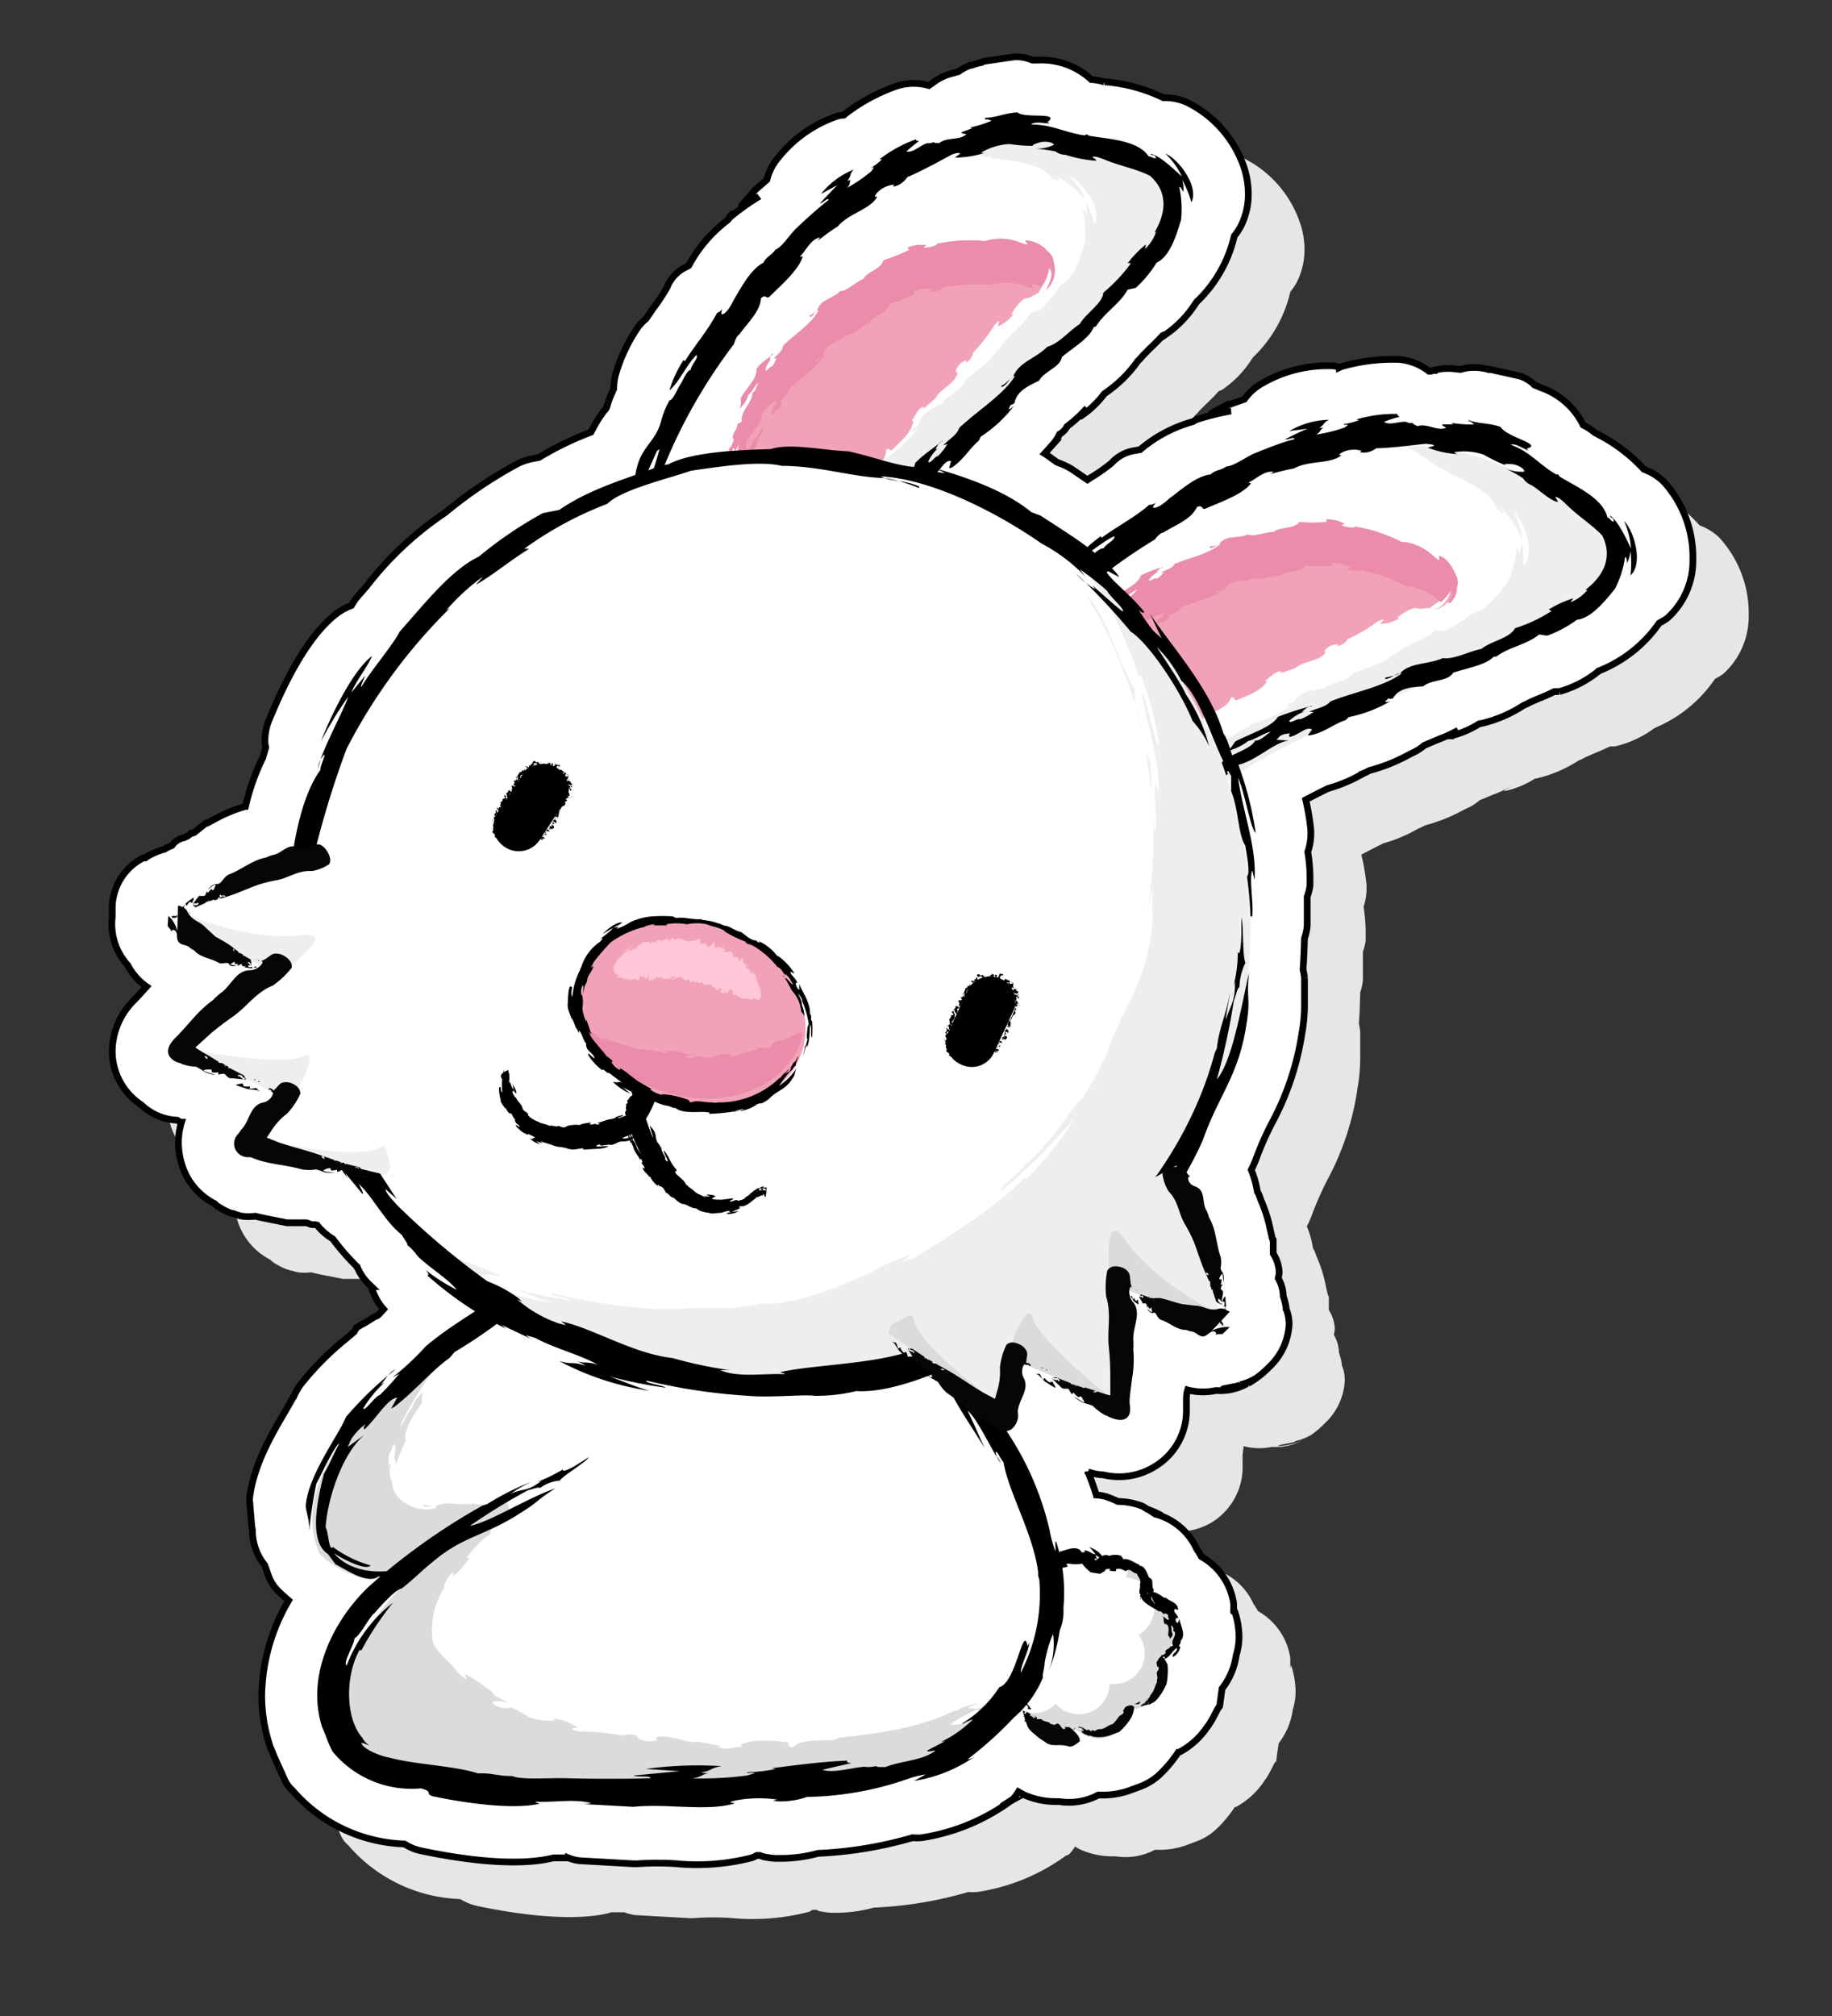 <svg xmlns="http://www.w3.org/2000/svg" viewBox="0 0 150 165"><rect x="0" y="0" width="150" height="165" fill="#333333" stroke="none"/><defs><style>.cls-1{fill:#e6e6e6;}.cls-2,.cls-3{fill:#fff;}.cls-2{stroke:#000;stroke-width:0.55px;}.cls-4{fill:#dbdbdb;}.cls-5{fill:none;}.cls-6{fill:#060606;}.cls-7{fill:#8f5a12;}.cls-8{fill:#edeeef;}.cls-9{fill:#f2a2b7;}.cls-10{fill:#ea8caa;}.cls-11{fill:#ffc7d8;}</style></defs><g id="rabbit"><g id="rabbit-2" data-name="rabbit"><path class="cls-1" d="M102.44,39l.1,0,.4-.22Z"/><polygon class="cls-1" points="105.28 37.68 105.29 37.68 105.29 37.67 105.28 37.68"/><path class="cls-1" d="M140.77,44a4.53,4.53,0,0,0-1.61-1A13.68,13.68,0,0,0,135.31,40l-.2-.11a4.24,4.24,0,0,0-.92-.59,6,6,0,0,0-3.46-3.06l-.53-.23a2.86,2.86,0,0,0-1.22-.73l-2.28-.52-.37,0,.17,0a4,4,0,0,0-1.1-.17l-.07,0,0,0a3.7,3.7,0,0,0-1.16.16l-.58-.06a4.37,4.37,0,0,0-1.85.2l-.18,0-.08-.05a4.41,4.41,0,0,0-2.38-.9,15.06,15.06,0,0,0-4.71.59,1.11,1.11,0,0,0-.16.07,2.71,2.71,0,0,0-.43-.14A10.53,10.53,0,0,0,108,35.9a4.54,4.54,0,0,0-1.56,1.35l-1.1.4-.09,0-.08,0-1.12.58-.41.22,1.7-.23a20,20,0,0,0-2.84.71l-.27.15A11.5,11.5,0,0,0,98,41.45l-.57.1a3.23,3.23,0,0,0-1.77,1,15.29,15.29,0,0,1-1.72,1.2l-.25.17-.26-.19-1-.68a5.79,5.79,0,0,0-1-.49l-.25-.09c-.33-.24-.64-.48-1-.7l.37-.41.44-.48a4.82,4.82,0,0,0,.41-.69,1.58,1.58,0,0,0,.63-.64,10.66,10.66,0,0,0,1.58-1.57l-.6.73.18-.13A7.64,7.64,0,0,0,95,36.79l.07-.06a10.78,10.78,0,0,0,2.7-2.64c.12-.15.29-.28.39-.43h0l.54-.54c.32-.31.7-.66,1.08-1.1a2.71,2.71,0,0,0,.3-.13,8.64,8.64,0,0,0,2.4-2.48l.11-.16a10.77,10.77,0,0,0,3.06-5.37,6.09,6.09,0,0,0,.51-.74,5.93,5.93,0,0,0,.65-2.72,6.75,6.75,0,0,0-.44-2.38,9.18,9.18,0,0,0-4.63-5.13,4.55,4.55,0,0,0-1.88-.35,13.58,13.58,0,0,0-4.64-1.28l-.19,0a4.38,4.38,0,0,0-1.08-.2,6.06,6.06,0,0,0-4.38-1.6l-.59,0,.09,0a3,3,0,0,0-1.48-.27l-2.31.36-.37.08h.18a3.8,3.8,0,0,0-.91.24h-.25a.94.94,0,0,1,.16,0,3.48,3.48,0,0,0-1,.51l-.68.19a4.35,4.35,0,0,0-1.51.79c-.07,0-.15.07-.22.12a4.48,4.48,0,0,0-2.71.06,15.45,15.45,0,0,0-4.17,2.27l-.09.09a3.78,3.78,0,0,0-.47.06,10.64,10.64,0,0,0-4.89,3.41,4.47,4.47,0,0,0-.93,1.81l-.91.79-.07.06-.06.07-.82.95-.29.35,1.49-.83a18.75,18.75,0,0,0-2.38,1.69,2.71,2.71,0,0,0-.19.25A11.31,11.31,0,0,0,61,26.26l-.48.3a3.17,3.17,0,0,0-1.3,1.54A14.25,14.25,0,0,1,58,29.86l-.54.78a4.61,4.61,0,0,0-.67.72A13,13,0,0,0,55,35a4.83,4.83,0,0,0-.23,1.4l-.32.71-.06.21-.17.54-.23.33A11.49,11.49,0,0,0,53,39.94,26.28,26.28,0,0,0,48.7,42l-.59.11a4.59,4.59,0,0,0-1.18.41,36.69,36.69,0,0,0-5.92,4,27.48,27.48,0,0,0-6.43,5.94l-.72.83a5.52,5.52,0,0,0-.5.73,5.78,5.78,0,0,0-1.1.58c-2.67,2-4.7,6.48-5.68,8.95a4.64,4.64,0,0,0-.31,1.66,3,3,0,0,0,.07.51l-.24.84h0a19.06,19.06,0,0,0-1.44,3.91c-.05,0-.1,0-.1,0l.1,0v0a12.4,12.4,0,0,0-2.45,1l-.63.33c-.26.14,0-.08-.26.11l-.86.71-.3.09-.26.19c-.08,0-.17.07-.25.13h0a1.63,1.63,0,0,0-1,.64,5.59,5.59,0,0,0-.65.32l0,0a2,2,0,0,0-.37.12,4.38,4.38,0,0,0-1.07.51.71.71,0,0,0-.09.07,1,1,0,0,0-.17,0A4.6,4.6,0,0,0,13.7,79q0,.36,0,.69A5,5,0,0,0,15,83.51,5,5,0,0,0,16.6,85.3l-.46.52-.32.34-.17.16-.09.1a6,6,0,0,0-1.81,4.17,5.5,5.5,0,0,0,.17,1.35A5.42,5.42,0,0,0,16.13,95a4.49,4.49,0,0,0,2.93,1.26l.28.18.08,0a6.23,6.23,0,0,0-.25,1.62,6.34,6.34,0,0,0,.25,1.76,5.38,5.38,0,0,0,2.71,3.28,2.09,2.09,0,0,0,.22.2,3.85,3.85,0,0,0,.38.23,4.38,4.38,0,0,0,.79.37,3.25,3.25,0,0,0,.42.11,3.45,3.45,0,0,0,.46.12,3.76,3.76,0,0,0,1.06,0c.49.13.95.22,1.36.29l1.24.25c.09,0,.11,0,.11,0h0s0,0,.12,0l1.4,0,.41.14.18,0,.29.06.08.09a4.36,4.36,0,0,0,1.18,1,18.91,18.91,0,0,0,2,2.28v0l0,0,.07.1a.08.08,0,0,1,0,0,4.46,4.46,0,0,0,.85,1.22L35,110a4.5,4.5,0,0,0,1,1.87c-.11.12-.23.23-.32.35v0l-.19.17a3.24,3.24,0,0,0-.37.19l-.68.43a3.63,3.63,0,0,0-.73.44l.1-.11-.24.21a0,0,0,0,0,0,0h0l0,0-.66.57a24.29,24.29,0,0,0-3.66,3.67,5.05,5.05,0,0,0-.69,1.22l0-.07-.67,1.19c-1.09,1.86-2.59,4.4-2.89,7.1h0c0,.16.19,2.3.19,2.3s.05.21.05.24V130a4.42,4.42,0,0,0,1,2.69c.15.39.33.9.33.9a3.28,3.28,0,0,0,.87,1.31,10.12,10.12,0,0,0,.77.7A15.65,15.65,0,0,0,26,143.3a13.2,13.2,0,0,0,.64,4c0,.09.18.46.21.54l.17.42.87,1.92a2.2,2.2,0,0,0,.63.85,12.65,12.65,0,0,0,9.16,4.4,5.66,5.66,0,0,0,.82.4c.19.06.37.12.56.16,2.64.56,7.56,1.38,10.82.58a.52.52,0,0,0,.13-.06h.39l.71,0a4.48,4.48,0,0,0,.89.23l4.24.24a4,4,0,0,0,.69,0,22.09,22.09,0,0,1,2.93,0,18.22,18.22,0,0,0,6.31-.49c.13,0,.23-.13.36-.18h.26c.12,0,.22.1.34.12l.36.06a4.54,4.54,0,0,0,.9.06,11.44,11.44,0,0,0,3.15-.42,32.39,32.39,0,0,0,7.75-1.28,4.46,4.46,0,0,0,.73,0,16.41,16.41,0,0,0,7.29-3l.09,0,0,0,.16-.11a3.75,3.75,0,0,0,.46-.61,4.1,4.1,0,0,0,.4.23,6.43,6.43,0,0,0,2.83.57h.1a5.09,5.09,0,0,0,3.22-.54,6.47,6.47,0,0,0,2.92-.51l-.23.09.75-.28a4.56,4.56,0,0,0,1.59-1l.1-.09a10.42,10.42,0,0,0,1.4-1.7l.07,0h0s0,0,0,0a.17.17,0,0,0,.07,0l-.06,0,0,0a6.48,6.48,0,0,0,2.3-2.08l.06-.09a6.42,6.42,0,0,0,.41-.65l.34-.66c.24-.46.18,0,.24-.56,0,0,.08-.6.17-1.19a5.66,5.66,0,0,0,1.15-2.74v0a5.15,5.15,0,0,0,.23-1.47,7,7,0,0,0-.38-2.21,1.1,1.1,0,0,0,0,.28v0l-.06-.17s0-.05,0-.08a4.44,4.44,0,0,0,0-.63,5.32,5.32,0,0,0-2.64-3.79,5.87,5.87,0,0,0-.37-.59,5.18,5.18,0,0,0-3.41-2.89l-.08-.05a1.77,1.77,0,0,1,.3.06l.31.13a7.18,7.18,0,0,0-1.17-.53,4.23,4.23,0,0,0-.42-.25,5.35,5.35,0,0,0-2-.38,10.08,10.08,0,0,0-1-.42,4,4,0,0,0-.76-.12c-.21-.66-.44-1.29-.69-1.9a4.53,4.53,0,0,0,1.25.26,5.59,5.59,0,0,0,4.24-.57,5.31,5.31,0,0,0,2.54-4.71c0-.11,0-.22,0-.33l0-.49.09-.72a5,5,0,0,0,2.31.06l.07,0h0a4.36,4.36,0,0,0,2.44-.55,4.62,4.62,0,0,1-2.07.47l.23-.08,1.06-.21a1.23,1.23,0,0,1-.25.14,2.15,2.15,0,0,0,.26-.14l.12,0h-.09l.18-.11a4.25,4.25,0,0,0,1.27-.51,4.25,4.25,0,0,1-.63.41,7.62,7.62,0,0,0,1.72-1.33,5.15,5.15,0,0,0,1.66-3.51,3.39,3.39,0,0,0-.19-1.13,1.33,1.33,0,0,1-.06-.12.71.71,0,0,1,0-.14,4.57,4.57,0,0,0-.23-.9s0,0,0,0a3,3,0,0,0-.42-1.47,2.61,2.61,0,0,0,.08-.46,3.08,3.08,0,0,0-.49-1.56c0-.55,0-1,0-1,0-.29,0,0-.08-.25l-.16-.69a11.22,11.22,0,0,0-.77-2.46l-.06-.17a2.33,2.33,0,0,0-.23-.5,7,7,0,0,0-.5-1.77l.14-.29c.08-.17.18-.39.24-.56a26.54,26.54,0,0,1,1.32-3A22.42,22.42,0,0,0,111.16,89a13.92,13.92,0,0,0,.21-2.28c0-.27,0-.53,0-.78l0-1.34v-.15a4.78,4.78,0,0,0-.11-.66c.07-.86.09-1.71.11-2.57a3.92,3.92,0,0,0,.22-1s0-1.87,0-2.34a4,4,0,0,0,.23-.91c0-.3,0-.59,0-.88a16.8,16.8,0,0,0-.17-1.89,4.61,4.61,0,0,0,.24-1.39c0-.12,0-.23,0-.35a16.92,16.92,0,0,0-.43-2.51c.58-.31,1.18-.62,1.84-.94a11.69,11.69,0,0,0,2.47-1l.42-.22-.15.06a5.32,5.32,0,0,0,.65-.3,14,14,0,0,0,3.16-1.27l.58-.28a4.31,4.31,0,0,0,.73-.51l1.09-.45a14,14,0,0,0,1.7-.78l-.83.46.21,0a7.79,7.79,0,0,0,2.36-1l.08,0a10.82,10.82,0,0,0,3.47-1.47,4.49,4.49,0,0,0,.54-.26h0l.71-.31c.38-.16.84-.35,1.33-.59.14,0,.27,0,.4,0a8.69,8.69,0,0,0,3.15-1.43l.16-.1a11.09,11.09,0,0,0,4.89-4s0,0,0,0a4.72,4.72,0,0,0,.68-.41,6.32,6.32,0,0,0,2.08-4.66v-.22A9.14,9.14,0,0,0,140.77,44Z"/><path class="cls-1" d="M64.24,22.38l.08-.08.29-.34Z"/><polygon class="cls-1" points="24.55 70.56 24.55 70.56 24.55 70.56 24.55 70.56"/><path class="cls-2" d="M59.67,17.83l.09-.07c.16-.2.27-.34.28-.34Z"/><path class="cls-2" d="M97.87,34.49s.09,0,.11,0l.39-.21Z"/><polygon class="cls-2" points="100.72 33.13 100.72 33.13 100.72 33.13 100.72 33.13"/><path class="cls-2" d="M136.21,39.41a4.62,4.62,0,0,0-1.61-1,13.57,13.57,0,0,0-3.86-2.91l-.2-.12a4.58,4.58,0,0,0-.91-.59,6.07,6.07,0,0,0-3.47-3.06l-.53-.23a3,3,0,0,0-1.21-.73l-2.29-.51-.37-.06.17.06a4,4,0,0,0-1.1-.18l-.06,0,0,0a3.25,3.25,0,0,0-1.17.16l-.58-.06a4.39,4.39,0,0,0-1.85.2l-.18,0-.07-.06a4.61,4.61,0,0,0-2.38-.9,15.13,15.13,0,0,0-4.72.59l-.15.07a2.13,2.13,0,0,0-.43-.13,10.62,10.62,0,0,0-5.8,1.37,4.47,4.47,0,0,0-1.56,1.36l-1.11.39-.09,0-.08,0-1.12.59-.4.22,1.7-.24a21,21,0,0,0-2.84.71l-.27.16a11.28,11.28,0,0,0-4.32,2.29l-.57.1a3.2,3.2,0,0,0-1.77,1,15.46,15.46,0,0,1-1.73,1.21l-.24.16-.27-.18-1-.68a5.19,5.19,0,0,0-1-.49l-.24-.1c-.34-.23-.64-.48-1-.7l.37-.41.43-.48a3.74,3.74,0,0,0,.42-.69,1.55,1.55,0,0,0,.62-.64A10.73,10.73,0,0,0,89,33.4l-.61.73.19-.13a7.92,7.92,0,0,0,1.83-1.76l.06-.05a10.5,10.5,0,0,0,2.7-2.65,4.07,4.07,0,0,0,.4-.43v0l.54-.55c.32-.3.69-.66,1.08-1.09.09-.06.21-.07.3-.13a8.86,8.86,0,0,0,2.39-2.49l.11-.15a10.79,10.79,0,0,0,3.07-5.38,5.33,5.33,0,0,0,.5-.74,5.76,5.76,0,0,0,.65-2.71,7,7,0,0,0-.43-2.39,9.23,9.23,0,0,0-4.63-5.12A4.42,4.42,0,0,0,95.26,8a13.51,13.51,0,0,0-4.64-1.29l-.19,0a4.38,4.38,0,0,0-1.08-.2A6,6,0,0,0,85,4.92l-.58,0,.09,0A3.14,3.14,0,0,0,83,4.66L80.67,5l-.36.09.18,0a4.44,4.44,0,0,0-.92.25h-.25c.06,0,.11,0,.16,0a3.64,3.64,0,0,0-1,.52l-.68.19a4.36,4.36,0,0,0-1.51.79L76.05,7a4.53,4.53,0,0,0-2.7.07,15,15,0,0,0-4.17,2.27l-.09.08a4,4,0,0,0-.48.07,10.52,10.52,0,0,0-4.88,3.4,4.41,4.41,0,0,0-.94,1.82l-.9.79-.07.06s0,0-.06.07l-.82.94-.3.36,1.5-.84a19.17,19.17,0,0,0-2.38,1.7l-.2.24a11.37,11.37,0,0,0-3.17,3.71L55.9,22a3.08,3.08,0,0,0-1.29,1.53,15.7,15.7,0,0,1-1.17,1.76l-.53.78a4.64,4.64,0,0,0-.68.72,13.55,13.55,0,0,0-1.76,3.64,4.5,4.5,0,0,0-.22,1.4l-.32.72-.07.2c0-.05-.11.34-.17.54s-.23.33-.23.33a11.56,11.56,0,0,0-1.07,1.75,26,26,0,0,0-4.26,2.07l-.58.11a4.85,4.85,0,0,0-1.18.41,35.66,35.66,0,0,0-5.92,4A27.08,27.08,0,0,0,30,48l-.72.82a4.85,4.85,0,0,0-.51.74,4.83,4.83,0,0,0-1.1.58C25,52.1,23,56.56,22,59a4.55,4.55,0,0,0-.31,1.65,2.25,2.25,0,0,0,.07.52c-.12.38-.24.83-.24.83v0A18.49,18.49,0,0,0,20.1,66L20,66l.1,0h0a12.14,12.14,0,0,0-2.45,1l-.63.34c-.27.14,0-.08-.26.11l-.87.7-.3.09a3.06,3.06,0,0,1-.25.2,2.06,2.06,0,0,0-.26.12l0,0a1.56,1.56,0,0,0-1,.64,3.82,3.82,0,0,0-.64.32l0,0a2,2,0,0,0-.37.11,4.78,4.78,0,0,0-1.07.51.7.7,0,0,0-.1.08c-.05,0-.11,0-.17,0a4.62,4.62,0,0,0-2.54,4.16c0,.24,0,.46,0,.68A5,5,0,0,0,10.46,79,4.91,4.91,0,0,0,12,80.75l-.47.52-.31.34-.17.17a.43.43,0,0,0-.09.1A5.91,5.91,0,0,0,9.19,86a5.26,5.26,0,0,0,2.37,4.42,4.52,4.52,0,0,0,2.94,1.26l.28.17.08,0a5.77,5.77,0,0,0-.25,1.62,6.27,6.27,0,0,0,.25,1.75,5.34,5.34,0,0,0,2.71,3.29,2.09,2.09,0,0,0,.22.2l.38.23a4.25,4.25,0,0,0,.78.36c.14,0,.28.08.42.12s.3.1.46.12a4.26,4.26,0,0,0,1.07,0c.49.12,1,.22,1.35.29l1.25.25c.09,0,.11,0,.11,0h.1l1.39,0,.41.15h.18c.1,0,.2,0,.3.07a.71.71,0,0,0,.07.09,4.68,4.68,0,0,0,1.18,1,19.09,19.09,0,0,0,2,2.29h0l0,.05.07.11s0,0,0,0a4.07,4.07,0,0,0,.85,1.22l.25.24a4.53,4.53,0,0,0,1,1.86c-.11.13-.24.24-.32.35h0l-.19.17c-.13.06-.25.11-.37.18l-.69.43a5.05,5.05,0,0,0-.73.44l.1-.11L29,109h0v0h0l0,0-.66.56a24,24,0,0,0-3.67,3.68,5.15,5.15,0,0,0-.68,1.21l0-.06-.68,1.19c-1.09,1.85-2.58,4.4-2.88,7.09h0c0,.16.19,2.3.19,2.3l.05.24c0,.06,0,.12,0,.18a4.48,4.48,0,0,0,1,2.7l.32.9a3.28,3.28,0,0,0,.87,1.3c.11.12.4.38.77.7a15.78,15.78,0,0,0-2.2,7.75,13,13,0,0,0,.64,4.06c0,.08.17.45.21.54l.16.41.87,1.92a2.43,2.43,0,0,0,.63.86,12.65,12.65,0,0,0,9.17,4.39,5.23,5.23,0,0,0,.82.41,5.62,5.62,0,0,0,.55.15c2.64.56,7.56,1.39,10.83.58l.13,0h.39l.71,0a3.63,3.63,0,0,0,.89.23l4.23.24a4.09,4.09,0,0,0,.7,0,23.73,23.73,0,0,1,2.93,0,18,18,0,0,0,6.31-.49,3,3,0,0,0,.36-.18h.26a3.4,3.4,0,0,0,.34.12l.36.06a4.39,4.39,0,0,0,.89.06,11.53,11.53,0,0,0,3.16-.41,32.9,32.9,0,0,0,7.74-1.28,4.57,4.57,0,0,0,.74,0,16.64,16.64,0,0,0,7.29-3l.09-.05-.06,0,.17-.11a4.27,4.27,0,0,0,.45-.6l.41.23a6.43,6.43,0,0,0,2.83.57h.1a5.13,5.13,0,0,0,3.21-.54,6.59,6.59,0,0,0,2.92-.51l-.23.09.76-.28a4.81,4.81,0,0,0,1.59-1l.1-.1a10.38,10.38,0,0,0,1.39-1.69l.07,0h0l.07,0-.07,0,0,0a6.38,6.38,0,0,0,2.3-2.07l.07-.09a7.31,7.31,0,0,0,.41-.66l.34-.65c.23-.46.17-.05.24-.57l.16-1.18a5.72,5.72,0,0,0,1.16-2.74v0a5.09,5.09,0,0,0,.23-1.47,6.69,6.69,0,0,0-.39-2.2,2.18,2.18,0,0,0,0,.28v0a.85.85,0,0,0-.06-.17s0-.06,0-.08a4.6,4.6,0,0,0,0-.64,5.3,5.3,0,0,0-2.64-3.78,4.2,4.2,0,0,0-.36-.59,5.2,5.2,0,0,0-3.41-2.89l-.09-.06c.1,0,.19,0,.3.06l.32.13a7.31,7.31,0,0,0-1.17-.52,4.78,4.78,0,0,0-.42-.26,5.56,5.56,0,0,0-2-.38,7.6,7.6,0,0,0-1-.41,4.11,4.11,0,0,0-.77-.12c-.2-.67-.44-1.29-.68-1.9a4.07,4.07,0,0,0,1.25.25A5.55,5.55,0,0,0,94.6,120a5.33,5.33,0,0,0,2.54-4.7c0-.11,0-.23,0-.34l0-.48c0-.07,0-.4.1-.72a5,5,0,0,0,2.3.05h.12a4.48,4.48,0,0,0,2.44-.56,4.42,4.42,0,0,1-2.07.47l.22-.07,1.06-.21c-.09,0-.15.1-.25.14.1,0,.18-.1.27-.14l.11,0h-.09l.19-.1a4.5,4.5,0,0,0,1.27-.52,4.25,4.25,0,0,1-.63.41,7.58,7.58,0,0,0,1.71-1.32,5.13,5.13,0,0,0,1.66-3.51,3.5,3.5,0,0,0-.19-1.14.67.67,0,0,0-.06-.12v-.14a4.57,4.57,0,0,0-.23-.9v0a3.11,3.11,0,0,0-.41-1.48,3.88,3.88,0,0,0,.08-.45,3.11,3.11,0,0,0-.49-1.57c0-.54,0-1,0-1,0-.3,0,0-.08-.25l-.16-.7a11.83,11.83,0,0,0-.78-2.45l-.06-.18a2.85,2.85,0,0,0-.22-.49,8,8,0,0,0-.5-1.78l.14-.29c.07-.16.17-.38.24-.56a24.72,24.72,0,0,1,1.32-3,22.6,22.6,0,0,0,2.45-7.34,12.71,12.71,0,0,0,.21-2.27c0-.28,0-.53,0-.79l0-1.33v-.16a4.94,4.94,0,0,0-.12-.65c.07-.86.09-1.72.12-2.57a3.91,3.91,0,0,0,.22-1.06s0-1.86,0-2.33a4.77,4.77,0,0,0,.23-.92q0-.43,0-.87a14.58,14.58,0,0,0-.18-1.89,4.68,4.68,0,0,0,.25-1.4c0-.11,0-.23,0-.34a18.65,18.65,0,0,0-.42-2.52q.85-.45,1.83-.93a12.14,12.14,0,0,0,2.48-1l.41-.22-.14.05a5.21,5.21,0,0,0,.64-.3,14.12,14.12,0,0,0,3.17-1.26l.58-.29a4.1,4.1,0,0,0,.73-.5l1.08-.46a12.09,12.09,0,0,0,1.7-.78l-.83.46.22,0a7.77,7.77,0,0,0,2.35-1l.08,0a10.6,10.6,0,0,0,3.48-1.46c.18-.1.37-.16.54-.27h0l.7-.31a13.9,13.9,0,0,0,1.34-.59c.13,0,.26,0,.4,0A8.8,8.8,0,0,0,130.8,55l.16-.11A10.9,10.9,0,0,0,135.85,51s0,0,0,0a5.72,5.72,0,0,0,.67-.41,6.31,6.31,0,0,0,2.09-4.66v-.23A9.16,9.16,0,0,0,136.21,39.41Z"/><polygon class="cls-2" points="19.98 66.01 19.99 66.01 19.98 66.01 19.98 66.01"/><path class="cls-3" d="M85.08,141.82A2.53,2.53,0,0,1,83.83,139a2.58,2.58,0,0,1-1.13-.3,2.52,2.52,0,0,1-1-3.4,2.48,2.48,0,0,1,1.13-1.07,2.51,2.51,0,0,1-.42-2.94A2.54,2.54,0,0,1,85.13,130a2.45,2.45,0,0,1,.29-1.43,2.53,2.53,0,0,1,3.42-1,2.46,2.46,0,0,1,.93.88,2.52,2.52,0,0,1,4,2.67,2.56,2.56,0,0,1,1,.29,2.5,2.5,0,0,1,1,3.4,2.39,2.39,0,0,1-1,1,2.51,2.51,0,0,1-2.36,4,2.52,2.52,0,0,1-3.72,2.19,2.33,2.33,0,0,1-.69-.55A2.54,2.54,0,0,1,85.08,141.82Z"/><path class="cls-4" d="M82.22,137a2.55,2.55,0,0,1-.81-.17,2.47,2.47,0,0,0,.84,1.55A2.4,2.4,0,0,1,82.22,137Zm10-7.89a2.75,2.75,0,0,1,1,.29,2.59,2.59,0,0,1,.72.59,2.49,2.49,0,0,0-1.3-1.86l-.32-.14A2.66,2.66,0,0,1,92.2,129.06Zm2,3.69a2.54,2.54,0,0,1-1,1,2.51,2.51,0,0,1-2.37,4,2.51,2.51,0,0,1-3.71,2.2,2.41,2.41,0,0,1-.7-.55,2.52,2.52,0,0,1-2.68.61,2.5,2.5,0,0,0,1.29,1.86,2.54,2.54,0,0,0,3-.48,2.33,2.33,0,0,0,.69.55,2.52,2.52,0,0,0,3.72-2.19,2.51,2.51,0,0,0,2.36-4,2.39,2.39,0,0,0,1-1,2.5,2.5,0,0,0-1-3.4,2.69,2.69,0,0,0-.32-.13A2.51,2.51,0,0,1,94.21,132.75Z"/><path class="cls-5" d="M94.86,135.73a2.51,2.51,0,0,1-2.36,4"/><polygon class="cls-6" points="92.99 139.81 93.05 139.81 93.01 139.78 92.99 139.81"/><polygon class="cls-6" points="93.11 139.81 93.11 139.81 93.12 139.81 93.11 139.81"/><path class="cls-6" d="M93.21,139.79h0Z"/><polygon class="cls-6" points="93.12 139.77 93.12 139.81 93.12 139.81 93.16 139.79 93.12 139.77"/><path class="cls-6" d="M93.12,139.77l0,0Z"/><path class="cls-6" d="M93.11,139.46s0,.08,0,.06l.11-.08s.06.06.08,0,.11-.19,0-.16l-.22.11-.21.11h-.06l.08,0S93.05,139.48,93.11,139.46Z"/><path class="cls-6" d="M92.54,139.76l0,0c0,.07.09,0,.15,0l0,0v.05a.18.18,0,0,0-.16-.05Z"/><polygon class="cls-6" points="92.5 139.71 92.53 139.7 92.53 139.69 92.5 139.71 92.5 139.71"/><path class="cls-6" d="M93.41,139.66l.37-.11,0,0,0,0h.07v0l0,0,0,0h0l0,0,0,0,0,0h0l.12-.05,0,0s0,0,.08,0l0,0h0l.09,0,0-.08,0,0v-.05l-.08,0s0,.1-.06.05,0-.07.06-.05l.08,0,.1,0c0,.05-.06,0-.1,0v.05l0,0,0,.08.17-.1c.41-.17.6-.56.87-.91l.33-.65a5.75,5.75,0,0,0,.1-1.46c0-.22-.23-.53-.32-.69-.25-.15-.48.19-.5.21-.21.29,0,.28-.06.57,0-.18.28,0,.07.26s.06.49-.07.76l0,.2c-.2.34-.21.7-.51,1l-.14.29-.18.09-.15.2L94,139c0-.05,0,.11,0,.16H93.9l-.06.12s0,0-.06,0,0,.15-.08.14l-.09,0,0,0,0,0,0,.08h0l0-.08-.21.21h.17v-.05l0,0s-.08.08-.13,0l0,0,0-.06,0,0A.3.3,0,0,0,93.41,139.66Z"/><polygon class="cls-6" points="93.94 139.49 93.92 139.5 94.02 139.47 93.94 139.49"/><path class="cls-5" d="M83.82,139s0,0,0-.06a2.58,2.58,0,0,1-1.13-.3,2.52,2.52,0,0,1-1-3.4,2.48,2.48,0,0,1,1.13-1.07,2.51,2.51,0,0,1-.42-2.94A2.54,2.54,0,0,1,85.13,130a2.45,2.45,0,0,1,.29-1.43,2.53,2.53,0,0,1,3.42-1,2.46,2.46,0,0,1,.93.88,2.52,2.52,0,0,1,4,2.67,2.56,2.56,0,0,1,1,.29,2.5,2.5,0,0,1,1,3.4,2.39,2.39,0,0,1-1,1"/><path d="M85.54,127.25l.09,0c-.11.16-.38.3-.3.51.34-.59,1-.41,1.42-.71l0-.07.08,0c.53-.13,1.43-.57,1.75.1.07-.07.23,0,.25-.09l0-.07s-.09,0-.14,0c.32-.15.73.31,1,.29a3.67,3.67,0,0,0-.51-.59c.37.12,1.1.52,1.11.95-.24,0-.4-.22-.59-.28l.11.31c-.06,0-.18-.06-.21,0s1.2.76-.09.27c.37-.26.83-.78,1.3-.53a1.54,1.54,0,0,1,1,0l.16.27c.51-.07.85.29,1.31.45l0,.08c.49,0,.62.64.82,1,.44.11.11.66.38,1-.14.38-.42.65,0,1-.22-.27.46.86-.58-.63l.14-.07-.09-.08c.28.42-.69-1,.6.94v-.05c-1-1.78.74-.52.75-.49h.16c.24.28.94.37,1,.92v.08l-.27-.07c-.18.28.22.4.28.73,0,0-.1.06-.17,0a.35.35,0,0,0,0,.32l.12.1a1.25,1.25,0,0,0,.18-.41c-.1.43.61,1.29.05,1.89.13.19-.3.41,0,.46a1.25,1.25,0,0,1-.59.83c-.21-.24.4-.42.3-.73-.4.24-.57.76-1,.89l0-.16c-.21-.08-.31.26-.48.26l-.05-.08c.1-.13.27-.21.29-.36.11.1.23-.08.34-.15-.16-.32.29-.27.36-.51l.23-.08c-.27-.45.45-.93,0-1.24.11-.16-.06-.3-.1-.44-.1.08,0,.44,0,.6.18.21-.06.43-.19.53.07-.13-.1-.24-.11-.31,0-.26.18-.9-.28-.92-.16-.19,0-.48-.22-.68l0,0c0,.12.13.09.18.15l0-.08a.51.51,0,0,0,.31.28c.18-.06-.06-.19,0-.31s-.16-.2-.29-.24v.12c-.2-.11-.25-.33-.5-.27-.18-.22-1.55-.72-1.43-1.37-.16.1,0,.23,0,.37l-.09,0c.1-.05.06-.19.09-.3-.28-.28,0-.58-.09-.93.17-.29-.16-.59-.26-.87-.36,0-.54-.52-.9-.18-.23-.14-.59-.29-.79-.15l0,.14a1.48,1.48,0,0,1-.55-.06l.07-.13c-.15,0-.37,0-.44.15l.06,0-.33.19-.08.05c-.36,0,.74.14-.81-.1l0,0-.14-.12a3.14,3.14,0,0,1-.55-.59,3.35,3.35,0,0,1-1.09,0c-.06,0-.18,0-.2.06s.11.08.1.15-.35.08-.5.17a.2.2,0,0,1-.23,0,.55.55,0,0,0-.32.22.93.93,0,0,0,.09-.49c-.15-.12-.29.05-.28.17s0,.2.06.25c-.16.16-.17.24-.41.31a.8.8,0,0,0,.1.66l.07-.06c-.34.51,1-.41-1,1.36,1.84-1.62.44-.51.81-.9l-.06.07v0c-1.36,1.21-.39.34-.7.61h0l-.91.39c0,.15,0,.18-.16.24l-.06,0v-.06c-.15,0-.31,0-.33.15l0,.1h.06c.2.43-.44.33-.35.69a.62.62,0,0,0-.2.38l-.06-.08c-.19.13,0,.33,0,.46l.08,0c.4.12.35.38.46.68v0h0c-.13.74.3-1.67-.3,1.66h0l0,0,0-.07c0-.05-.06-.1-.13-.09,0,.46-.21.38-.4.63-.07,0-.08.09-.07.15-.41.55-.44,1.71.38,2v.07c.16,0,.24.17.38.22-.08,0-.15-.07-.24,0,.1.06,0,.33.26.21l0-.06c0,.11.18.08.27.13-.07.11.07.19.16.19l.06,0c.82,1.08.22.33.4.57-.74-1-.53-.29-.79-.37,0-.11-.08-.22-.21-.2s0-.16-.07-.22c-.3,0-.46-.21-.75-.23-.07.48.54.62.87.87-.33,0-.34.14-.71.12-.64-.24-.59-.79-1-1.12-.13-.16-.31-.26-.4-.53.11-.09,0-.37,0-.58s-.12-.42,0-.49c-.18-.13.12-.41-.08-.45-.35.35,0,.92-.28,1.34a2.2,2.2,0,0,1-.25-1.07h.1a6.75,6.75,0,0,1,.75-1.69c.06,0,.15,0,.2-.1,0,.07,0,.18,0,.21s.29-.25.39-.35l.54-.53c-.43,1.51-.39,0-.43.19-.22-.11-.11-.27-.22-.47.15-.2-.22-.5-.18-.8a2.43,2.43,0,0,1,.2-1.26c-.14-.08-.11.17-.23.2a3,3,0,0,1,.11-.79,2,2,0,0,0-.37.48,1.34,1.34,0,0,1,.67-1.19c-.07.21.07.28,0,.48l.13-.07c0,.11.08.2,0,.36.28-.13.27-.5.52-.65l0-.16-.14,0,0,0a1.14,1.14,0,0,0,.34-.35h-.09a1.86,1.86,0,0,1,1.2-.59s0,.11.09.12a2.18,2.18,0,0,0-.42.37c.22.18.41-.16.65-.12,0,.07.13.06.2.06s.09.11.12.15.67-.36,0,.34c0-.14.06-.27-.06-.39s-.08.14-.17.12l-.07-.35-.06.06c-.08-.25,0-.51,0-.75-.06.07-.16.07-.17.19l0,0c.23-.29,0-.73.31-1.07C85,127.74,85.44,126.48,85.54,127.25Z"/><path class="cls-5" d="M87.85,141.56a2.52,2.52,0,0,1-4-2.55"/><path class="cls-6" d="M83.54,139.51v.07l.06,0S83.57,139.52,83.54,139.51Z"/><polygon class="cls-6" points="83.51 139.64 83.51 139.66 83.53 139.67 83.51 139.64"/><path class="cls-6" d="M83.55,139.76v0Z"/><polygon class="cls-6" points="83.6 139.67 83.53 139.67 83.53 139.67 83.55 139.7 83.6 139.67"/><path class="cls-6" d="M83.6,139.67l.06,0Z"/><path class="cls-6" d="M84.22,139.67s-.16,0-.12,0l.12.11s-.14.06-.09.08.32.09.29,0-.13-.13-.14-.21l-.2-.21,0-.06-.09.08C84,139.57,84.18,139.62,84.22,139.67Z"/><path class="cls-6" d="M83.68,139l.06.05c-.13,0-.09.09,0,.15h.09l-.1,0c.11,0,.13-.1.12-.16Z"/><polygon class="cls-6" points="83.8 139.01 83.81 139.04 83.82 139.04 83.8 139.01 83.8 139.01"/><path class="cls-6" d="M83.74,140l.09.41s.08,0,.06,0l-.06.05v.06h0l.07,0,0,0,0,0,0,.05,0,.05,0-.05,0,0h0l0,.14,0,0s.08,0,0,.09v0h0v0l0,.1h.12L84,141h.1l.09-.12c.07-.06-.17.05,0-.06-.12.11.12,0,0,.06l-.09.12s0,.06,0,.13,0-.06,0-.13H84l.06-.07H84l.08.2c.12.5.56.71.94,1.08l.73.49c.58.27,1,0,1.78.24.3.08.68-.28.87-.41.1-.4-.52-.89-.54-.93-.49-.45-.38-.11-.75-.32.23.09.07.47-.23.06-.35-.59-.44,0-.68-.22,0,0-.1,0-.15,0-.23-.29-.55-.15-.79-.42l-.34,0c-.06,0,0-.13-.05-.17s-.14-.08-.24-.11l.21.12s-.21.08-.28.07.11-.11.07-.1-.12,0-.17,0,.12-.06.1-.06-.27,0-.23-.06l.06-.1v0l0,0-.18,0,0-.06,0,.06.18,0-.34-.2h0c0,.05,0,.1-.06.17H84l-.08,0c-.06,0-.12-.08,0-.14l-.06,0,.12,0,0,0A.61.61,0,0,0,83.74,140Z"/><path class="cls-6" d="M83.89,140.56l0,0v.12C83.94,140.61,83.92,140.58,83.89,140.56Z"/><path class="cls-5" d="M92.5,139.7a2.52,2.52,0,0,1-3.72,2.19,2.33,2.33,0,0,1-.69-.55,2.4,2.4,0,0,1-.24.22"/><polygon class="cls-6" points="88.16 141.55 88.2 141.6 88.2 141.55 88.16 141.55"/><polygon class="cls-6" points="88.25 141.64 88.26 141.65 88.28 141.65 88.25 141.64"/><path class="cls-6" d="M88.36,141.69l0,0Z"/><polygon class="cls-6" points="88.3 141.62 88.28 141.65 88.28 141.65 88.31 141.66 88.3 141.62"/><path class="cls-6" d="M88.3,141.62v0Z"/><path class="cls-6" d="M88.52,141.4v.06l.14,0s0,.09,0,.09.21,0,.15-.06l-.23-.12-.26-.06,0,0,0,.08C88.34,141.43,88.46,141.38,88.52,141.4Z"/><path class="cls-6" d="M87.93,141.58v-.05c.08,0,.1,0,.12-.09l0,0,0,0-.16.08Z"/><polygon class="cls-6" points="87.86 141.57 87.88 141.54 87.87 141.54 87.85 141.57 87.86 141.57"/><path class="cls-6" d="M88.59,141.78A1,1,0,0,0,89,142l0,0,0,0,.06,0h0v0l0,0h-.06l.14.06h0l.08,0h0l.1,0,.07,0,0,0,0,0,0-.08c0-.05-.06.07-.07,0,0,.09.06,0,.07,0l0,.08.1.08s-.08,0-.1-.08l0,0,0,0-.07,0,.2.08a2.77,2.77,0,0,0,1.36-.11l.76-.28a5,5,0,0,0,1-1.2,2.27,2.27,0,0,0,.22-.8c-.09-.28-.49-.14-.51-.13-.36.12-.21.23-.46.45.15-.15.16.19-.08.28s-.34.42-.56.6l-.14.16c-.43.08-.67.46-1.15.41a1.07,1.07,0,0,0-.32.16l-.21-.09h-.26l.25,0c.07,0-.06.1-.12.11s0-.09,0-.08l-.14,0v-.07c-.06,0-.15.09-.18.06l-.07-.06,0,0h0l0,.09,0-.06,0,.06,0-.09-.29-.06h0l.11.15,0,0v.05c-.06,0-.11,0-.12-.1h0l0-.06,0,0A.44.44,0,0,0,88.59,141.78Z"/><polygon class="cls-6" points="89.14 142.03 89.11 142.03 89.21 142.07 89.14 142.03"/><path class="cls-3" d="M42.18,105.74s-20.28,11.75-16,21.44c0,0,4.28,4.53,9.13.28,0,0-9.68,8.19-7.06,14.73s41.87,3.31,41.87,3.31S98.55,144,78.67,112C71.53,100.57,48.2,96.45,42.18,105.74Z"/><path class="cls-4" d="M37.17,109.09c-5.7,4.18-13.87,11.6-11,18.09,0,0,4.28,4.53,9.13.28,0,0-9.68,8.19-7.06,14.73s41.87,3.31,41.87,3.31,8.17-.44,12.7-5.76a18.75,18.75,0,0,0-2.63.94c-15.3,6.76-36.11,3.14-43.26-3s4.83-14.5,4.83-14.5C22.66,128.09,36.35,111,36.35,111,36.67,110.32,36.93,109.7,37.17,109.09Z"/><path class="cls-4" d="M40.17,141.08l-.12-.14c.42.15.92.58,1.26.42-1.39-.53-2-1.46-3.23-2.18h-.15l-.1-.17c-1.18-.76-3.21-1.79-3.14-3.34-.2,0-.27-.5-.41-.37l0,.21c.07.09.17.12.21.26-.55-.42-.73-2-1-2.57a5.48,5.48,0,0,0,.07,1.94c-.59-1-.75-2.95-.1-3.64.22.41-.07,1.06.1,1.54a3.14,3.14,0,0,1,.31-.73c0,.12,0,.45.16.38,0-.55.41-1.61.38-2.18.43-1.11.85-2.53,1.79-3,.58-.66.89-1.43,1.58-1.85l.62-.08c.58-1.07,1.7-1.55,2.4-2.52l.19,0,.17-.3.12-.14,0,0,0,0,.64,1.38h0l-.09,0-.8.18c-.56.09-1.17.12-1.69.22-.49.71-1.61.15-2.39.52-.87-.1-1.74-.55-2.55,0a.51.51,0,0,1-.35-.11,1.14,1.14,0,0,1-.37,0,.59.59,0,0,0,.5.2c-1.08,0-3.2-.73-3.42-2.46l-.29-.35a5.19,5.19,0,0,1,0-3.52l.11-.13.19.58c.47-.23.31-1,.7-1.73.08,0,.18,0,.16.24a1.79,1.79,0,0,0,.45-.68v-.37l-.77.56c.77-.81.88-2.87,2.11-3.82-.06-.44.82-.78.35-.94a9.72,9.72,0,0,1,1.35-1.8c.28.39-.68,1.08-.78,1.63a9.77,9.77,0,0,0,1.84-2.36l0,.33c.39-.11.43-.89.76-1.18l.14,0c-.14.4-.44.84-.41,1.17-.25-.06-.41.54-.58.71.17.62-.66.85-.9,1.48l-.51.2c0,1.07-1.54,2.06-1.39,3-.38.27-.35.77-.49,1.16.19-.09.54-1.14.92-1.44a2.6,2.6,0,0,1,1-1.39c-.27.36-.14.74-.22,1-.56.83-1.57,2.27-1.28,3a19,19,0,0,0-.86,2.13h-.06c.24-.2,0-.47.06-.71l-.11.13a4.67,4.67,0,0,0,.12-1.2c-.25-.15-.23.52-.48.65a2.83,2.83,0,0,0-.05,1.07l.2-.25a1.87,1.87,0,0,0,.06,1.54c0,1.7,2.3,2.68,3.69,2.12-.34-.26-.67.06-1.13-.11l0-.15c.21.17.64.11,1,.18.88-.54,2,0,3.09-.25.73.29,1.88-.18,2.8-.19.34,1.73-1.52,1.6-1.37,2.65a8.84,8.84,0,0,0-2,2l.25,0A6.44,6.44,0,0,1,37.11,129l0-.35a2.72,2.72,0,0,0-.79,1.24l.13-.07a6.56,6.56,0,0,0-1,4.62c.45,1,1.4,1.53,2.14,2.57.18.11.41.4.62.38,0-.12-.21-.32-.09-.37a10.31,10.31,0,0,1,1.78,1.2,1.06,1.06,0,0,1,.55.51l1.31.73a2.11,2.11,0,0,0-1.43-.18c0,.29.64.5.92.52s.5,0,.55-.07a7.61,7.61,0,0,1,1.48.8,4.93,4.93,0,0,0,2.16.28.48.48,0,0,0-.28-.17,4.69,4.69,0,0,1,2.15.74l-.49.09c.06.17.35.17.56.24a21.3,21.3,0,0,1,3.67.35,1.41,1.41,0,0,1,1.1,0l.14.11-.17,0a1.9,1.9,0,0,0,1.5.31c.07,0,.2-.06.17-.13l-.14-.1c1-.46,2.39.49,3.62.3.59.12,1.18.27,1.82.34a.62.62,0,0,0-.33.07c.56.36,1.31,0,2,0,.06-.06-.07-.09-.13-.14.89-.52,2.54-.35,3.79-.24.28.1,0,.38.47.44.74-.67,1.73-.52,3-.59a1.14,1.14,0,0,0,.74-.2c3.24-.34,6.67-.8,9.53-2.22h.17a4.52,4.52,0,0,1,1.75-.58c-.3.14-.73.2-.84.4.49-.13.74.25,1.27-.23l-.19,0a3.94,3.94,0,0,0,1.12-.31c-.12.26.4.12.68,0l.44-.15c-.19.3-1.09.57-1.21.92a.79.79,0,0,0-.82,0c-.06-.13-.37-.09-.56-.12a14.18,14.18,0,0,0-2.19,1.18c.85.27,2.32-.67,3.43-.65-.76.39-.55.53-1.27,1-1.39.83-2.36.39-3.65,1.16a6.7,6.7,0,0,1-1.47.61c-.2-.21-.91.14-1.41.19-.21,0-1,.36-1.25.13-.25.25-1.07.17-1,.46,1,.07,2.27-.42,3.2-.23a8.63,8.63,0,0,1-2.29.74l0-.14a36.52,36.52,0,0,0-4.12.6c-.13,0-.25-.16-.48-.12.1-.07.35-.15.31-.25-.26-.24-1-.08-1.29,0-1,.24-2.47.67-3.44.21-.49.18-.73-.05-1.28,0-.37-.27-1.35,0-2,0-1,0-2.29-.11-3.15-.18-.08.24.49.12.61.29l-1.78.17,1.28.32a5.2,5.2,0,0,1-2.9-.23c.45-.05.41-.3.85-.35-.09,0-.15-.12-.28-.12.26,0,.26-.26.66-.3a6.47,6.47,0,0,0-2.06-.19l-.32.12c.1,0,.15.12.28.12v.06a4,4,0,0,0-1.1,0l.15.11a11,11,0,0,1-2.88-.33c0-.08.07-.16-.12-.26a4.6,4.6,0,0,0,1.18-.14c-.35-.39-1-.21-1.54-.34-.08-.12-.27-.15-.43-.19.06-.1-.19-.21-.27-.29-.74.11-1.33-.59-2-.41.07.11.32.22.21.32l-.8-.1.14.13a8.83,8.83,0,0,0-1.63-.2c.14.1.16.27.4.3l0,.08c-.65-.39-1.42-.26-2.22-.6C41.58,141.92,38.93,141.49,40.17,141.08Z"/><path class="cls-7" d="M33.48,128.67h0l-.06-.06Z"/><path class="cls-5" d="M48.58,119.82c-5.15,3.62-25.2,10.29-20.36,22.37,2.63,6.55,41.87,3.31,41.87,3.31S98.55,144,78.67,112c-7.14-11.47-30.47-15.59-36.49-6.3,0,0-20.28,11.75-16,21.44,0,0,4.28,4.53,9.13.28"/><path d="M84.14,134.73l.15-.3c-.11.86-.75,1.94-.71,2.47a14,14,0,0,0,1.51-7.65L85,129l0-.35c-.42-3.17-2.44-6.54-2.84-9-.2-.14-.54-1-.64-.79l.08.35a1.57,1.57,0,0,1,.34.54c-.68-.92-1.9-3.63-2.72-4.3.52,1.08.94,2.05,1.39,3.07-.94-1.64-2.74-4.06-3.13-5.56a14.3,14.3,0,0,1,1.67,2.21l-.51-1.34c.16.15.53.67.55.5a13.17,13.17,0,0,0-2.51-3.51c-1.53-1.79-3.86-3.25-5.26-4.55A44.12,44.12,0,0,0,67,103.92l-.84-.75c-2.43-.55-4.74-1.54-7.26-1.54l-.34-.12c-1.64.12-4.47-.24-6.72,0-1.14.69-3.31.48-4.7,1.46-1.59.42-3.42,1.37-3.66,2.84a1.64,1.64,0,0,1-.48.44l-.75.75a1.27,1.27,0,0,0,.41-.16l.11-.06,0,0,.41-.39,0,0,.16-.19a40.85,40.85,0,0,1-6.12,4.46l-.42.49c-1.42,1-2.89,2.75-4.52,4l-.25.13.49-.89c-.79.1-1.56,1.51-2.65,2.58-.06,0-.19-.06.05-.41a4.91,4.91,0,0,0-1.16,1.22l-.29.65,1.38-1c-1.73,1.43-3,5-3.19,7.56.27.55.26,2,.61,1.63a9.36,9.36,0,0,0,3.07,1.5c-.31.46-2.23-.47-3-1,1.34,1.59,3.86,1.77,5.67,1.21l-.51.31c.68.27,1.86-.91,2.66-1.22l.1.11A16.56,16.56,0,0,1,33,128.86c-.22-.19-1.31.32-2,.16-.9.63-2.32-.35-3.54-1l-.6-.82c-1.78-1.14-.67-5.14-.34-6.58.49-.79.8-1.66,1.27-2.49-.39.19-1.42,2.42-1.9,3.34a37.38,37.38,0,0,0-.58,3.88c.06-1.05-.32-1.68-.27-2.23.29-2.57,2.77-5.78,3.28-7.14a28.65,28.65,0,0,1,4.07-3.91l0,0c-.57.25-.82.84-1.21,1.26l.31-.19a9.74,9.74,0,0,0-1.75,2.13c.13.3.9-.94,1.36-1.1a19.82,19.82,0,0,0,1.6-1.75l-.58.33a22.91,22.91,0,0,0,2.75-2.57c3.29-2.79,7.45-4.38,9.4-7.48-.89.36-1.27,1.09-2.09,2l-.12-.09A15.11,15.11,0,0,1,44,102.92c1.55-1.91,4.38-2.26,6.94-2.69,1.58.11,4.33-.12,6.37.2,1.85-.15,4.86.76,6.26.6a63.3,63.3,0,0,1,6.25,2.4l-.16-.34a14.79,14.79,0,0,1,3.86,2.49l-.71-.26c.85.59,2,1.63,2.83,2.12l-.18-.25c3.23,2.65,5.16,6.28,7,10a24.39,24.39,0,0,1,3.48,8.05,9.89,9.89,0,0,0,.47,1.72c.06-.24-.08-.9.07-.78a13.66,13.66,0,0,1,.59,5.43,4.09,4.09,0,0,1-.3,1.83,14.74,14.74,0,0,1-1,3.58,6.2,6.2,0,0,0,.45-3.28,10.28,10.28,0,0,0-.69,2.37c0,.39-.23,1.12-.13,1.17A8.69,8.69,0,0,1,83,140.59,30.53,30.53,0,0,1,79.21,144a1.63,1.63,0,0,0,.71-.31,12,12,0,0,1-5.07,2.07l.94-.53a7.08,7.08,0,0,0-1.38.34,26.34,26.34,0,0,1-8.33,1.5,6.53,6.53,0,0,1-2.44.36l-.36-.06.36-.08a10.41,10.41,0,0,0-3.47.08c-.14.05-.42.1-.35.16l.36.06c-2.21.7-5.56,0-8.31.29l-4.2-.23a2.8,2.8,0,0,0,.73-.07c-1.3-.37-3-.05-4.5-.12-.14.06.14.1.29.16-2.06.5-5.93,0-8.78-.61-.65-.23.13-.35-.95-.64a8.38,8.38,0,0,1-7.22-3c-.37-.65-.6-1.47-.86-2-1.39-4.28,1-8.84,3.79-11.49a52.4,52.4,0,0,1,9.33-6.65l.36-.11a21.76,21.76,0,0,1,3.67-1.85,11.18,11.18,0,0,0-1.74,1c1.05-.48,1.38-.16,2.52-1.06l-.35.09a13.38,13.38,0,0,0,2.17-1.06c-.28.38.76-.11,1.27-.47l.82-.51c-.32.49-2.06,1.45-2.38,1.92a3.13,3.13,0,0,0-1.63.61c-.06-.13-.67.11-1,.19a48,48,0,0,0-4.74,2.91c1.65-.32,4.79-2.33,7-3.07-1.6,1-1.31,1.06-2.84,2-2.86,1.87-4.75,1.91-7.18,4-.9.7-1.47,1.34-2.57,2.2-.39,0-1.54,1.22-2.21,2-.39.24-1.17,1.85-1.64,2.06-.07.65-1,2.05-.64,2.23a11.69,11.69,0,0,1,3.79-5.14,24.73,24.73,0,0,0-2.6,3.92l-.13-.06c-1.21,2.12-1.17,5.67.23,7.21a1.3,1.3,0,0,0,.55.59c-.18,0-.62-.27-.64-.15.17.49,1.59,1.07,2.29,1.17,2.15.59,5.27.65,7.28,1.3,1.08-.07,1.55.22,2.78.21.76.33,2.92.14,4.42.18,2.29.06,5,.06,6.88,0,.14-.24-1.08-.06-1.37-.22l3.79-.36-2.79-.18a31.44,31.44,0,0,1,6.21-.23c-.92.14-.77.38-1.7.52a3.06,3.06,0,0,0,.65.06c-.57.06-.49.3-1.35.42a28.35,28.35,0,0,0,4.51-.24l.64-.19a2.17,2.17,0,0,0-.65,0v-.07a13.14,13.14,0,0,0,2.35-.27l-.36-.06c2-.24,3.84-.52,6.19-.62,0,.08-.06.19.37.2-1,.23-1.41.3-2.39.56.94.27,2.3-.16,3.4-.26a2.58,2.58,0,0,0,1-.06c0,.12.51.07.73.09,1.38-.54,3.09-.52,4.13-1.36-.23,0-.76.17-.67,0l1.46-.77-.35.07a9.32,9.32,0,0,0,2.62-1.85,4.84,4.84,0,0,0-.84.38l0-.07a9.46,9.46,0,0,0,3-2.94C83.22,137.71,83.76,132.83,84.14,134.73Z"/><path class="cls-3" d="M81.27,54s23.92-28.37,45.39-15S103.29,54.59,96,65.84"/><path class="cls-2" d="M51.41,42S63.19,6.86,88.08,11.41s-16,23.14-18.6,36.28"/><path class="cls-8" d="M64.2,46a1.85,1.85,0,0,0,.18-.38A1.7,1.7,0,0,0,64,46Zm2.43-4.58-.55.6A1.76,1.76,0,0,0,66.63,41.44ZM66,42.1a29,29,0,0,0-2.78,3.62l.1,0a1.34,1.34,0,0,0,.13-.27l.55-.26C64.09,44,65.87,43.09,66,42.1ZM88.08,11.41a23.12,23.12,0,0,0-10.17.35l.17.09-.44,0-.45.13c1.36.11,2.3.66,3.73.87l.16-.05.17.12c1.62.28,4,.36,4.88,1.68.16,0,.57.29.6.1l-.13-.18a.58.58,0,0,1-.36-.12c.73.06,2,1.31,2.62,1.86a6.57,6.57,0,0,0-1.37-1.89c1.12.47,2.78,2.72,2.14,4a9.65,9.65,0,0,0-.74-1.85,3.27,3.27,0,0,1,.09,1c-.1-.13-.26-.51-.34-.38a8.14,8.14,0,0,1,.19,2.69c-.4,1.36-.93,3-2,3.5a9.74,9.74,0,0,1-1.76,2.1l-.67.15c-.66,1.19-1.87,1.83-2.59,3l-.19.07c-.34.9-1.7,1.68-2.61,2.45-.14.85-1.4,1.11-1.86,1.93-.87.42-1.82.85-2,1.81a.57.57,0,0,1-.33.18l-.14.34c.14,0,.3-.16.44-.28a11,11,0,0,1-2.74,2.53l-.15.33c-.73.57-1.3,1.66-2.27,2.23l-.16,0,.15-.57c-.55-.1-.82.78-1.5,1.24-.06-.05-.15-.09,0-.28a1.51,1.51,0,0,0-.73.51l-.14.38.94-.31c-1.07.56-1.86,2.52-3.15,3.43,0,.43-.91.78-.44,1a7.29,7.29,0,0,0-.45.68l5,1.56C72.13,34.55,113,16,88.08,11.41Z"/><path class="cls-8" d="M91.93,64.79a1.65,1.65,0,0,0,.29-.31,2.11,2.11,0,0,0-.46.19Zm3.74-3.6c-.24.13-.48.26-.71.4A1.72,1.72,0,0,0,95.67,61.19Zm-.78.44a27.87,27.87,0,0,0-3.77,2.59l.08,0a2.18,2.18,0,0,0,.21-.22L92,64C92.46,62.85,94.44,62.52,94.89,61.63Zm30.52-22.38a23.17,23.17,0,0,0-9.78-2.81l.14.15a4.3,4.3,0,0,1-.41-.16l-.47,0c1.25.53,2,1.34,3.27,2h.17l.12.17c1.46.76,3.66,1.56,4.11,3.09.18,0,.46.45.55.29l-.07-.21c-.12-.07-.22-.09-.3-.23.67.28,1.53,1.88,1.91,2.57a6.6,6.6,0,0,0-.71-2.21c.91.79,1.79,3.44.8,4.41a9.27,9.27,0,0,0-.13-2,3.25,3.25,0,0,1-.22,1c-.06-.15-.09-.56-.2-.47a8,8,0,0,1-.66,2.62c-.81,1.17-1.81,2.54-3,2.73a10.36,10.36,0,0,1-2.33,1.45l-.69-.06c-1,.92-2.34,1.16-3.38,2H114c-.61.74-2.15,1.06-3.25,1.52-.4.77-1.67.63-2.38,1.26-.94.13-2,.25-2.42,1.11a.56.56,0,0,1-.37.07l-.25.28c.14.05.34-.06.51-.13a10.91,10.91,0,0,1-3.39,1.56l-.25.27c-.87.31-1.75,1.17-2.85,1.42h-.17l.33-.5c-.5-.26-1,.49-1.81.72,0-.07-.11-.14.06-.28a1.48,1.48,0,0,0-.85.27l-.25.31h1c-1.19.2-2.55,1.83-4.06,2.28-.16.41-1.12.47-.71.78a5.45,5.45,0,0,0-.65.5l4.23,3C103,56.33,147.65,51.26,125.41,39.25Z"/><path class="cls-9" d="M86.27,21.47a1.16,1.16,0,0,0-.48-.88A2.53,2.53,0,0,0,84,19.68c-.09.09.11.2.15.3-.17.1-.41-.08-.59-.11a4.19,4.19,0,0,0-2.91-.13,12.83,12.83,0,0,0-4,.23l.1.06a2.63,2.63,0,0,1-1.14.25l.21-.22a3.1,3.1,0,0,0-1.51.21l.14.19a14.94,14.94,0,0,1-2.11.84c-.2.75-1.27.89-1.65,1.54-.64.25-1.32,1-1.91,1-.61.65-1.6.64-1.86,1.57l-.07.05a.32.32,0,0,1,.18-.06c-.56,1.09-1.91,1.93-2.9,2.89-.07.5-.44.65-.76,1.07l.24-.06c-.15.23-.17.5-.43.71-.22,0-.38.5-.53.27a2,2,0,0,1,.46-.85l-.12,0c.1-.16.09-.48.34-.5l0,0c-.45.48-1,.68-1.39,1.29.09.77-.91,1.64-1.29,2.38,0,.19.08.53-.11.83a2,2,0,0,0,.71-1.11c.32-.18.67-1,.85-1-.17.28-.18.69-.49.83.05.75-1,1.49-.87,2.37l-.35.19c0,.53-.61.85-.29,1.31-.13.22-.19.64-.38.63a3.14,3.14,0,0,1-.12,1l.12,0c.21-.24.1-.89.4-1l.07.26a2.21,2.21,0,0,0,.33-.73c-.15,1-.26,2-.38,3.31a8.28,8.28,0,0,1,3.33-.41,2.12,2.12,0,0,1-.62.41c.69.18,1.8,0,2.22.5a7.3,7.3,0,0,1-1.56.3c-.1-.08-.29-.11-.3-.25a.39.39,0,0,1-.51-.14c-.11.31-.68.34-.8.63l.27-.08c.18-.06.5-.06.41.16.24,0,.49-.15.68,0l-.11-.07c.38-.35.45.1.75.16-.11.16-.36,0-.53.11.37,0,.73.27,1.09.05l.09.07a4.56,4.56,0,0,1,2.79.66l.33.18.16.09.08,0h0l1.33-.36h0v0l0,0,0,0,.59-.72,1.18-1.45c.06-.19.17-.48.3-.51.63-.73,1.22-1.18,1.25-2,.28-.23.28.13.48,0,.67-.65,1.64-1.47,1.74-2.37,0,0-.13.06-.14,0,.33-.4.49-1.07,1-1.16a.45.45,0,0,1-.12.24l1.06-.92c.46-.88,1.65-1.17,1.83-2.14l-.13,0s0-.12,0-.19a1.32,1.32,0,0,1,.85-.8l-.06.14.13,0a1.15,1.15,0,0,0,.47-.76,12.71,12.71,0,0,0,1.77-2.28c.15-.1.26-.32.39-.26l-.15.4a3.06,3.06,0,0,0,1.34-1.06c-.06.09-.14.08-.21.09a3.53,3.53,0,0,1,1.06-1.3c.51-.07.41-.1,1.17-.49,0-.12.2-.33.28-.51a3,3,0,0,0,.55-1.43c.53.13,0,1.84-.6,2A2.12,2.12,0,0,0,86.27,21.47Zm-19.46,4c-.19.16-.37.36-.55.37l.08.11C66.59,25.85,66.67,25.61,66.81,25.47Z"/><path class="cls-5" d="M51.41,42S63.19,6.86,88.08,11.41s-16,23.14-18.6,36.28"/><path d="M85.76,10l.19.1c-.5,0-1.24-.19-1.52.09,1.72,0,2.72.65,4.35.89L89,11l.16.11c1.63.28,4,.36,4.88,1.68.17,0,.58.29.61.1l-.13-.18a.56.56,0,0,1-.36-.12c.73.06,2,1.31,2.61,1.86a6.36,6.36,0,0,0-1.36-1.89c1.11.47,2.78,2.72,2.14,4a9.33,9.33,0,0,0-.75-1.85,3,3,0,0,1,.09,1c-.09-.13-.25-.51-.33-.38A8.41,8.41,0,0,1,96.7,18c-.41,1.36-.93,3-2,3.5A9.74,9.74,0,0,1,93,23.56l-.67.15c-.66,1.19-1.87,1.84-2.59,3l-.19.07c-.34.9-1.71,1.68-2.61,2.45-.14.85-1.4,1.11-1.87,1.93-.86.42-1.82.85-2,1.81a.6.6,0,0,1-.33.18l-.15.34c.15,0,.31-.16.44-.28a10.8,10.8,0,0,1-2.73,2.53l-.15.33c-.73.57-1.31,1.66-2.28,2.23l-.16,0,.16-.57c-.56-.1-.82.78-1.5,1.24-.06,0-.15-.1,0-.28a1.47,1.47,0,0,0-.73.52l-.14.37.94-.31c-1.06.56-1.85,2.52-3.15,3.43,0,.43-.9.79-.43.95-.36.45-.86,1.43-1.28,1.93-.34-.34.53-1.2.68-1.74-1,.65-1.12,2-1.86,2.83v-.35c-.46.14-.37,1-.69,1.4l-.14,0a7.16,7.16,0,0,0,.32-1.37c.26,0,.45-.57.64-.88-.27-.63.59-1.07.84-1.76l.55-.26c.07-1.21,1.88-2.14,2-3.14.46-.24.61-.75.92-1.12-.25,0-1,1.07-1.44,1.35A4.16,4.16,0,0,1,72,42c.37-.38.31-.8.44-1,.8-.93,2.38-2.21,2.49-3.1.76-.78,1.48-1.18,2.24-1.84l0,.05c-.35.07-.41.45-.6.67l.19-.07A3.72,3.72,0,0,0,76,37.78c.15.26.51-.43.8-.45a5,5,0,0,0,.78-1l-.35.12c.54-.57,1.11-.83,1.31-1.43,1.55-1.46,3.68-2.76,4.57-4.26-.48.12-.52.63-1.06.92l-.09-.1c.32-.09.64-.51,1-.77.46-1.17,1.87-1.48,2.8-2.44.87-.19,1.77-1.28,2.66-1.86.46-.85,1.87-1.68,1.92-2.56a13,13,0,0,0,2.26-2.41l-.26,0A8.36,8.36,0,0,1,93.83,20l-.08.38a3.36,3.36,0,0,0,.91-1.42l-.14.08c1-1.68,1.09-3.37-.36-4.65C93,13.8,91.72,13.61,90.29,13c-.24-.07-.64-.25-.85-.15.09.1.39.22.29.31a10.92,10.92,0,0,1-2.5-.49,1.41,1.41,0,0,1-.82-.28,13.55,13.55,0,0,0-1.68-.22,3.32,3.32,0,0,0,1.57-.32c-.15-.28-.89-.29-1.19-.19s-.55.15-.55.28a13.32,13.32,0,0,1-1.9-.15,5.09,5.09,0,0,0-2.33.7.55.55,0,0,0,.36,0,8.29,8.29,0,0,1-2.5.41l.43-.33c-.14-.12-.43,0-.68.08-1,.53-2.27,1.25-3.65,1.85a1.86,1.86,0,0,1-1,.75h-.19l.12-.14a2.14,2.14,0,0,0-1.5.78c0,.08-.14.18-.08.21l.19,0c-.59,1.06-2.35,1.36-3.23,2.43-.58.36-1.12.77-1.69,1.2a.82.82,0,0,0,.21-.3c-.73.17-1.08,1-1.6,1.55,0,.09.12,0,.21,0-.31,1.1-1.74,2.32-2.74,3.32-.29.19-.27-.26-.68.11-.09,1.08-.93,1.82-1.81,3-.18.09-.34.51-.41.76a43.75,43.75,0,0,0-5.64,9.81l-.15.13A6.62,6.62,0,0,1,53.45,40c.1-.31.36-.72.32-1-.29.51-.71.41-.74,1.19l.14-.14a4.23,4.23,0,0,0-.52,1.13c-.12-.28-.38.25-.46.57L52,42.2c-.12-.33.29-1.29.11-1.63a1,1,0,0,0,.54-.74c.13.05.32-.23.48-.36A28,28,0,0,0,54,36.76c-.86.5-1.34,2.39-2.11,3.36.25-.94,0-.92.25-1.83.43-1.78,1.58-2.19,2-3.86a7.25,7.25,0,0,1,.68-1.67c.3,0,.59-.87.91-1.33.14-.18.48-1.11.83-1.16,0-.39.69-1,.46-1.21-.81.79-1.4,2.22-2.21,2.89a9.57,9.57,0,0,1,1.15-2.47l.12.08c.82-1.32,1.88-2.51,2.62-3.93.12-.09.29-.11.43-.34,0,.13-.15.41,0,.44.36-.07.76-.79.92-1.14.61-1,1.39-2.55,2.45-3.08.26-.52.62-.56,1-1.09.46-.13,1.08-1.1,1.63-1.67.87-.83,1.94-1.79,2.72-2.39-.09-.23-.49.3-.71.27l1.41-1.48-1.33.73a6.5,6.5,0,0,1,2.68-2c-.36.37-.17.51-.51.9.11,0,.21,0,.32-.14-.22.22,0,.4-.36.74a12.26,12.26,0,0,0,2-1.37l.21-.32a.8.8,0,0,0-.34.11l0,0a5.42,5.42,0,0,0,1-.76l-.21,0a10.65,10.65,0,0,1,3-1.64c0,.07,0,.17.26.13a11.72,11.72,0,0,0-1.06.87c.59.12,1.11-.51,1.71-.68a.94.94,0,0,0,.54-.1c0,.12.3.07.43.1.67-.54,1.66-.19,2.24-.74-.13-.05-.43,0-.39-.16l.88-.33-.21-.05a9.62,9.62,0,0,0,1.81-.57c-.19,0-.29-.15-.56-.08V9.64c.87,0,1.64-.4,2.65-.44C83.9,9.73,86.9,9.12,85.76,10Z"/><path class="cls-9" d="M99.72,44.57a1.22,1.22,0,0,1-.65.15l0,.13C99.38,44.84,99.54,44.65,99.72,44.57ZM119.17,47c-.29-.67-.78-1.37-1.3-1.49-.11,0,0,.23,0,.33-.19,0-.35-.22-.5-.31a4.2,4.2,0,0,0-2.66-1.19,12.65,12.65,0,0,0-3.83-1.25l.07.09a2.52,2.52,0,0,1-1.15-.19l.28-.13a3.09,3.09,0,0,0-1.49-.35l.06.22a15.23,15.23,0,0,1-2.26,0c-.47.62-1.52.35-2.11.82-.69,0-1.58.41-2.13.2-.81.38-1.73,0-2.31.77l-.08,0a.36.36,0,0,1,.18,0c-.92.82-2.48,1.11-3.76,1.64-.25.44-.65.43-1.09.71l.23,0c-.22.16-.34.4-.65.5-.2-.1-.55.33-.6.06a2,2,0,0,1,.75-.62h-.13c.16-.12.26-.42.49-.34v-.06a12.64,12.64,0,0,0-1.77.69c-.2.75-1.45,1.2-2.08,1.74-.12.16-.12.53-.41.73A2,2,0,0,0,92,48.85c.36-.05,1-.66,1.14-.6-.25.21-.41.58-.76.6-.22.71-1.46,1-1.68,1.89l-.4,0c-.22.49-.87.57-.76,1.11-.19.16-.4.53-.58.45,0,.27-.31.56-.46.86l.09.07c.29-.15.43-.78.74-.77l0,.27a2.2,2.2,0,0,0,.58-.56c-.5.84-1,1.8-1.58,2.93a8.41,8.41,0,0,1,3.25.84,2,2,0,0,1-.73.15c.58.43,1.69.63,1.88,1.28a6.92,6.92,0,0,1-1.55-.28c-.07-.12-.23-.21-.19-.35a.39.39,0,0,1-.43-.32c-.21.25-.76.07-1,.3l.28,0c.19,0,.49.11.32.29.23.08.51,0,.64.22l-.07-.1c.47-.19.37.25.64.42-.16.11-.35-.11-.54-.09.35.11.58.52,1,.44l.05.11a4.44,4.44,0,0,1,2.36,1.63l.24.28.12.14,0,.07h0l1.37.15h0l0,0,0,0,.82-.46,1.63-.91c.12-.16.34-.38.48-.37.84-.45,1.56-.65,1.9-1.44.35-.11.21.23.43.21.87-.35,2.07-.76,2.5-1.56-.05,0-.14,0-.12-.07.45-.25.84-.81,1.33-.72a.47.47,0,0,1-.19.18l1.32-.47c.76-.65,2-.49,2.49-1.32l-.13,0s.05-.11.08-.17a1.3,1.3,0,0,1,1.08-.43l-.09.1.13,0a1.12,1.12,0,0,0,.7-.53,13,13,0,0,0,2.5-1.48c.17,0,.36-.2.45-.1l-.28.32a3.12,3.12,0,0,0,1.64-.49c-.09.06-.16,0-.24,0a3.6,3.6,0,0,1,1.47-.82c.5.13.42.06,1.27,0,0-.12.31-.23.46-.37a3.12,3.12,0,0,0,1-1.13c.45.31-.64,1.73-1.31,1.67.45.13,2-.9,1.81-2A1.19,1.19,0,0,0,119.17,47Z"/><path class="cls-10" d="M66.81,25.47c-.19.16-.37.36-.55.37l.08.11C66.59,25.85,66.67,25.61,66.81,25.47Zm19.46-4a1.16,1.16,0,0,0-.48-.88A2.53,2.53,0,0,0,84,19.68c-.09.09.11.2.15.3-.17.1-.41-.08-.59-.11a4.19,4.19,0,0,0-2.91-.13,12.83,12.83,0,0,0-4,.23l.1.06a2.63,2.63,0,0,1-1.14.25l.21-.22a3.1,3.1,0,0,0-1.51.21l.14.19a14.94,14.94,0,0,1-2.11.84c-.2.75-1.27.89-1.65,1.54-.64.25-1.32,1-1.91,1-.61.65-1.6.64-1.86,1.57l-.07.05a.32.32,0,0,1,.18-.06c-.56,1.09-1.91,1.93-2.9,2.89-.07.5-.44.65-.76,1.07l.24-.06c-.15.23-.17.5-.43.71-.22,0-.38.5-.53.27a2,2,0,0,1,.46-.85l-.12,0c.1-.16.09-.48.34-.5l0,0c-.45.48-1,.68-1.39,1.29.09.77-.91,1.64-1.29,2.38,0,.19.08.53-.11.83a2,2,0,0,0,.71-1.11c.32-.18.67-1,.85-1-.17.28-.18.69-.49.83.05.75-1,1.49-.87,2.37l-.35.19c0,.53-.61.85-.29,1.31-.13.22-.19.64-.38.63a3.14,3.14,0,0,1-.12,1l.12,0c.21-.24.1-.89.4-1l.07.26a2.21,2.21,0,0,0,.33-.73c-.15,1-.26,2-.38,3.31l.33-.11c0-.33.35-.62.38-1l.35-.19c-.12-.88.92-1.63.87-2.37.31-.15.32-.55.48-.83-.18,0-.53.79-.84,1A2,2,0,0,1,61,37c.2-.29.06-.63.11-.82.39-.75,1.39-1.62,1.29-2.39.43-.6.94-.8,1.4-1.28l0,0c-.24,0-.23.33-.34.5l.13,0a2.06,2.06,0,0,0-.47.85c.15.24.32-.29.53-.27.26-.21.28-.47.43-.71l-.23.06c.31-.42.69-.56.75-1.06,1-1,2.34-1.8,2.91-2.9a.27.27,0,0,0-.18.07l.07-.06c.25-.92,1.24-.91,1.86-1.56.59,0,1.27-.71,1.91-1,.37-.64,1.45-.78,1.65-1.53a14.27,14.27,0,0,0,2.1-.85l-.14-.18a3.17,3.17,0,0,1,1.52-.22l-.22.23a2.65,2.65,0,0,0,1.15-.25l-.11-.06a12.89,12.89,0,0,1,4-.24,4.25,4.25,0,0,1,2.91.13c.17,0,.42.21.59.11,0-.09-.24-.2-.15-.3a1.37,1.37,0,0,1,.77.19,1,1,0,0,0,.1-.16,3,3,0,0,0,.55-1.43c.44.1.18,1.28-.29,1.8l0,0A2.14,2.14,0,0,0,86.27,21.47ZM66.79,29.59l-.07-.11c.18,0,.35-.21.54-.38C67.12,29.24,67.05,29.48,66.79,29.59Z"/><path class="cls-10" d="M118.35,49.46h0ZM99.72,44.57a1.22,1.22,0,0,1-.65.15l0,.13C99.38,44.84,99.54,44.65,99.72,44.57ZM89.83,56.78l.08-.14a.49.49,0,0,0-.33.12ZM119.17,47c-.29-.67-.78-1.37-1.3-1.49-.11,0,0,.23,0,.33-.19,0-.35-.22-.5-.31a4.2,4.2,0,0,0-2.66-1.19,12.65,12.65,0,0,0-3.83-1.25l.07.09a2.52,2.52,0,0,1-1.15-.19l.28-.13a3.09,3.09,0,0,0-1.49-.35l.06.22a15.23,15.23,0,0,1-2.26,0c-.47.62-1.52.35-2.11.82-.69,0-1.58.41-2.13.2-.81.38-1.73,0-2.31.77l-.08,0a.36.36,0,0,1,.18,0c-.92.82-2.48,1.11-3.76,1.64-.25.44-.65.43-1.09.71l.23,0c-.22.16-.34.4-.65.5-.2-.1-.55.33-.6.06a2,2,0,0,1,.75-.62h-.13c.16-.12.26-.42.49-.34v-.06a12.64,12.64,0,0,0-1.77.69c-.2.75-1.45,1.2-2.08,1.74-.12.16-.12.53-.41.73A2,2,0,0,0,92,48.85c.36-.05,1-.66,1.14-.6-.25.21-.41.58-.76.6-.22.71-1.46,1-1.68,1.89l-.4,0c-.22.49-.87.57-.76,1.11-.19.16-.4.53-.58.45,0,.27-.31.56-.46.86l.09.07c.29-.15.43-.78.74-.77l0,.27a2.2,2.2,0,0,0,.58-.56c-.5.84-1,1.8-1.58,2.93a7.11,7.11,0,0,1,1.7.28c0-.45.55-.55.76-1l.4-.05c.22-.86,1.45-1.17,1.68-1.88.34,0,.5-.4.76-.6-.17-.07-.79.54-1.15.6a2,2,0,0,1-1.07.77c.29-.2.29-.57.4-.73.64-.55,1.89-1,2.09-1.74a10.26,10.26,0,0,1,1.77-.69v0c-.23-.08-.33.23-.5.34l.14,0a1.86,1.86,0,0,0-.75.62c0,.27.4-.16.59-.06.32-.1.44-.34.66-.51l-.24,0c.45-.28.85-.28,1.09-.72,1.29-.52,2.84-.81,3.77-1.63a.25.25,0,0,0-.19,0l.09,0c.58-.76,1.5-.4,2.31-.78.55.22,1.44-.19,2.13-.2.58-.46,1.64-.19,2.1-.82a15.47,15.47,0,0,0,2.27,0l-.07-.23a3.16,3.16,0,0,1,1.5.36l-.29.13a2.73,2.73,0,0,0,1.16.19l-.07-.1A13.22,13.22,0,0,1,115.2,48a4.21,4.21,0,0,1,2.65,1.19l.12.1a3.45,3.45,0,0,0,.83-1c.22.16.06.59-.24,1l.14.09a1.71,1.71,0,0,0,.6-1.34A1.19,1.19,0,0,0,119.17,47ZM99.56,48.49l0-.14c.18.06.41-.06.65-.14C100,48.29,99.83,48.48,99.56,48.49Z"/><path class="cls-5" d="M81.27,54s23.92-28.37,45.39-15S103.29,54.59,96,65.84"/><path d="M125,36.72l.14.16c-.47-.18-1.08-.63-1.44-.48,1.61.59,2.29,1.6,3.71,2.43h.17l.12.18c1.4.84,3.56,1.78,3.91,3.34.17,0,.43.48.53.31l-.06-.21c-.11-.07-.21-.1-.28-.25.65.33,1.41,2,1.74,2.69a6.37,6.37,0,0,0-.57-2.25c.86.84,1.58,3.54.53,4.45a8.93,8.93,0,0,0,0-2,3,3,0,0,1-.28,1c0-.15-.05-.57-.17-.48a8,8,0,0,1-.82,2.58c-.88,1.11-2,2.42-3.12,2.54a10,10,0,0,1-2.42,1.3l-.67-.1c-1.06.86-2.42,1-3.51,1.81h-.2c-.65.7-2.2.93-3.33,1.32-.45.74-1.71.52-2.45,1.11-1,.08-2,.13-2.49,1a.63.63,0,0,1-.38,0l-.26.26c.14.06.34,0,.52-.09a11,11,0,0,1-3.48,1.35l-.26.25c-.89.26-1.83,1.07-2.94,1.24l-.16,0,.35-.47c-.48-.3-1,.42-1.85.61,0-.08-.11-.15.08-.28a1.5,1.5,0,0,0-.87.21l-.27.3,1,.06c-1.2.13-2.66,1.67-4.19,2-.19.4-1.14.4-.76.73-.5.28-1.32,1-1.91,1.32-.18-.43.95-.91,1.28-1.36-1.17.24-1.79,1.46-2.77,1.94l.11-.32c-.47,0-.72.83-1.15,1L96,65.88a7.84,7.84,0,0,0,.8-1.15c.23.1.63-.37.92-.6,0-.68.94-.77,1.44-1.32l.6,0c.51-1.11,2.54-1.3,3-2.19.51,0,.84-.47,1.27-.7-.24-.08-1.31.63-1.84.73a4.36,4.36,0,0,1-1.81.84c.48-.23.59-.64.79-.82,1.08-.57,3-1.18,3.46-2a25.16,25.16,0,0,1,2.76-.89l0,.06c-.36-.07-.54.26-.81.4h.21a3.59,3.59,0,0,0-1.22.75c0,.3.63-.21.91-.13a4.23,4.23,0,0,0,1.08-.6h-.37c.72-.34,1.34-.37,1.75-.86,2-.78,4.43-1.22,5.83-2.29-.5-.06-.73.39-1.34.47l0-.13a4.64,4.64,0,0,0,1.21-.35c.86-.91,2.28-.69,3.5-1.24.88.14,2.13-.55,3.16-.75.75-.63,2.36-.89,2.74-1.69a12.36,12.36,0,0,0,3-1.41l-.23-.13a9,9,0,0,1,2-.91l-.21.32a3.44,3.44,0,0,0,1.37-1l-.17,0c1.55-1.19,2.26-2.74,1.38-4.46-.85-.92-2-1.58-3.09-2.7-.19-.15-.5-.47-.73-.45,0,.13.28.35.16.4-.68-.15-1.48-1-2.15-1.38a1.43,1.43,0,0,1-.66-.55,10.8,10.8,0,0,0-1.49-.82,3.29,3.29,0,0,0,1.59.27c0-.32-.72-.6-1-.61s-.57-.06-.62.06a14.37,14.37,0,0,1-1.71-.84,5.1,5.1,0,0,0-2.42-.2.52.52,0,0,0,.32.16,8,8,0,0,1-2.47-.53l.52-.15c-.08-.16-.42-.11-.66-.17-1.17.11-2.57.33-4.09.37a1.68,1.68,0,0,1-1.16.35l-.19-.06.17-.08a2.18,2.18,0,0,0-1.69.17c-.06.06-.19.12-.14.18l.18,0c-.93.77-2.68.4-3.9,1.09a17.92,17.92,0,0,0-2,.49.76.76,0,0,0,.31-.21c-.74-.11-1.37.55-2,.86,0,.09.1.06.18.07-.68.91-2.46,1.52-3.76,2.09-.34.07-.16-.34-.67-.15-.48,1-1.54,1.36-2.79,2.11-.2,0-.51.35-.67.56a44.16,44.16,0,0,0-8.86,7.06l-.18.07c-.35.63-1,.94-1.53,1.42.21-.26.61-.54.66-.79-.45.37-.82.12-1.13.84l.19-.08c-.33.14-.59.55-.91.86,0-.31-.44.09-.63.36l-.33.38c0-.36.74-1.1.7-1.48a1,1,0,0,0,.77-.49c.11.1.38-.1.58-.16A26.49,26.49,0,0,0,85.62,50c-1,.16-2.13,1.74-3.2,2.35.58-.78.34-.85.91-1.6,1.06-1.5,2.28-1.46,3.25-2.88a7.16,7.16,0,0,1,1.25-1.3c.28.1.86-.59,1.33-.91.2-.11.85-.85,1.2-.77.15-.36,1-.7.87-1-1,.44-2.12,1.55-3.11,1.88a9.5,9.5,0,0,1,2-1.87l.09.11c1.24-.93,2.68-1.64,3.88-2.69a1,1,0,0,0,.53-.16c-.06.12-.28.32-.19.39.36.08,1-.46,1.27-.72,1-.73,2.23-1.87,3.42-2,.44-.4.78-.3,1.32-.66.48,0,1.4-.63,2.12-1,1.13-.46,2.47-1,3.42-1.22,0-.26-.57.09-.76,0,.61-.3,1.22-.62,1.86-.87l-1.51.2a6.61,6.61,0,0,1,3.25-.92c-.48.21-.36.42-.81.65.12,0,.2,0,.35,0-.29.13-.2.35-.61.56a12.67,12.67,0,0,0,2.32-.57l.31-.22a.69.69,0,0,0-.35,0v-.07a5.47,5.47,0,0,0,1.23-.32l-.2-.06a10.78,10.78,0,0,1,3.37-.45c0,.09,0,.18.19.23a8.6,8.6,0,0,0-1.3.42c.5.32,1.22-.07,1.84,0,.11.1.34.09.53.1,0,.11.26.18.37.25.82-.26,1.62.44,2.35.13-.1-.09-.4-.17-.3-.28H119l-.17-.12a10.42,10.42,0,0,0,1.89.13c-.17-.09-.22-.25-.49-.28v-.08c.82.32,1.68.22,2.63.56C123.39,35.82,126.41,36.35,125,36.72Z"/><path class="cls-3" d="M102.31,75.07a38.27,38.27,0,0,1-37.8,38.72c-21.18.3-40.39-14.86-40.68-35.94S42.25,37.73,63.42,37.44A38.28,38.28,0,0,1,102.31,75.07Z"/><path class="cls-8" d="M92.91,57.65l0-1.26c-1.31-2-2.35-6.17-3.95-7.66a38,38,0,0,1,4.55,11.18A10.55,10.55,0,0,0,92.91,57.65Zm-4.2-11.19a21.77,21.77,0,0,1,3.58,6.47c.57.73.81,2.83,1.13,2.34a26.5,26.5,0,0,1,1.51,5.79c-.43-.28-.88-3.27-1.45-4.5.36,2.65,1.54,5.66,1.36,8.36l-.19-.78c-.28.73.13,2.71,0,3.77H94.5c-.09-1-.1-2.2-.23-3,.09,1,.16,2,.17,3a37.59,37.59,0,0,1-.55,7c.19-.9.37-1.76.53-2.49-.23,2.25.15,2-.2,4.22-.63,4.25-2.29,5.82-3.58,9.53a30.55,30.55,0,0,1-2,3.72c-.44.13-1.52,2-2.38,3-.38.36-1.77,2.19-2.32,2.4-.43.69-2.17,1.92-2,2.2a47,47,0,0,0,6.06-6,23.6,23.6,0,0,1-4,5l-.1-.1c-2.61,2.6-5.85,4.54-9,6.55a5.05,5.05,0,0,0-1.19.42c.21-.18.82-.54.69-.6a15.75,15.75,0,0,0-3.15,1.41c-2.55,1.16-6.25,2.69-8.89,2.51a14.09,14.09,0,0,1-3.42.39c-1-.13-3.6.17-5.46.05a47.73,47.73,0,0,1-8.35-1.29c-.24.2,1.27.36,1.58.59a36.37,36.37,0,0,1-4.62-.94c1.09.39,2.16.88,3.28,1.19a22.92,22.92,0,0,1-7.41-2.44c1.13.34,1.05,0,2.17.38a4.22,4.22,0,0,0-.71-.37c.67.22.68,0,1.69.27-1.63-.89-3.46-1.28-5.1-2.17l-.78-.22a3.9,3.9,0,0,0,.67.43l0,.06c-.35-.2-1-.52-1.69-.83a42.39,42.39,0,0,0,30.38,12,38.13,38.13,0,0,0,24.2-67.33Zm5.37,15.65a2.88,2.88,0,0,1-.3-.69c.2,1,.35,2.09.46,3.16A7.26,7.26,0,0,0,94.08,62.11Z"/><path d="M52.89,91.59c.7,2.18,2.17,5.65,4.78,6.6s4.83-.94,4.79-.77A6.38,6.38,0,0,1,57.86,99c-3.23-.44-5.47-4.06-6.41-7"/><path d="M53.85,88.15c-.32-.15-1,.88-1.6,2.1s-.55,1.33-.12,1.53.6.2,1.19-1S54.17,88.3,53.85,88.15Z"/><path d="M52.47,92.48c-2.38,1-6.45,1.81-9.17-.17a6.2,6.2,0,0,1-2.06-4.76,6.43,6.43,0,0,0,2.2,3.94c2.16,1.55,5.84.68,8.43-.37"/><path d="M52.89,91.59c.7,2.18,2.17,5.65,4.78,6.6s4.83-.94,4.79-.77A6.38,6.38,0,0,1,57.86,99c-3.23-.44-5.47-4.06-6.41-7"/><path class="cls-5" d="M52.89,91.59c.7,2.18,2.17,5.65,4.78,6.6s4.83-.94,4.79-.77A6.38,6.38,0,0,1,57.86,99c-3.23-.44-5.47-4.06-6.41-7"/><path d="M62.55,97.73h0c.2.06-.27,0,0-.63-.49.09-.24.09-.34.16,1,.67-.25.46-.34.82l0,0h0c-.38.26-.82.73-1.25.64,0,0-.15.07-.12.12h.06l.09,0c-.14.13-.57.24-.7.35l.52-.07a1.45,1.45,0,0,1-1,.22c.08-.09.28-.1.4-.16l-.23,0s.12,0,.09-.08a2.08,2.08,0,0,0-.64.16c-.35,0-.78.13-1.06,0a2.82,2.82,0,0,1-.76-.18L57,98.9c-.39,0-.66-.27-1-.35l0,0c-.29,0-.61-.3-.85-.53-.25,0-.37-.32-.63-.41-.13-.25-.25-.51-.53-.53l-.05-.1-.1,0,.08.12a1.91,1.91,0,0,1-.69-.8l-.09,0c-.13-.23-.45-.42-.54-.74v0l.16.08c.06-.15-.16-.28-.24-.5,0,0,0,0,.09,0l-.08-.24-.1-.06V95c-.07-.32-.54-.72-.59-1.2-.12-.06-.07-.34-.18-.24a2.51,2.51,0,0,1-.25-.65c.15,0,.16.36.29.47,0-.33-.26-.63-.26-1l.07.07c.07-.11-.09-.3-.08-.44h0a2,2,0,0,0,.16.36c-.06,0,0,.19,0,.29s.11.32.22.49l0,.17c.28.18.28.74.53.88,0,.15.15.22.22.33,0-.07-.21-.34-.21-.49a.85.85,0,0,1-.18-.5c0,.13.16.16.2.22.11.3.31.81.55.89.16.24.19.47.33.7h0c0-.1-.1-.13-.15-.2v.06a1,1,0,0,0-.25-.29c-.09,0,.08.16.06.24a.71.71,0,0,0,.21.26v-.1c.13.17.18.33.34.4A3.59,3.59,0,0,0,54.57,97c0-.13-.18-.13-.26-.27l0,0c0,.08.14.17.22.26.3.11.42.46.73.65a1.6,1.6,0,0,0,.64.59c.27,0,.59.33.82.25a3.56,3.56,0,0,0,.84.23l0-.08c.24.06.37.12.56.16l-.1.05h.47l0,0a6.5,6.5,0,0,0,1.61-.22,7.51,7.51,0,0,1,1-.55c.07,0,.17-.08.19-.14s-.12,0-.12,0,.39-.26.56-.39l.21-.11c.38-.1-.13-.4.56.41,0,0,.1,0-.07,0s-.92-.52.34-.41c-.31-.42-.75,0-.6-.1l-.08.19c-.06.14.5-.38.18,0,.38.31.07.15.16.26a1.56,1.56,0,0,1-.5.22,2.89,2.89,0,0,0-.59.41l.11,0a1.32,1.32,0,0,1-.74.23l.12-.11s-.13,0-.2,0a2.74,2.74,0,0,1-1.2.32.52.52,0,0,1-.37.07l-.06,0,.06,0a1,1,0,0,0-.53,0l-.06,0,.06,0a2.66,2.66,0,0,1-1.26-.31l-.55-.35.11,0c-.13-.17-.4-.21-.57-.37v.06a1.84,1.84,0,0,1-1-.83c0-.1.09-.07,0-.21-.31-.07-.49-.37-.7-.73,0-.06-.11-.15-.17-.2A27,27,0,0,1,53,93V93a1.38,1.38,0,0,1-.19-.56c0,.08.06.22.12.26,0-.16.08-.22-.06-.39v.06a1.23,1.23,0,0,0-.09-.34c.08,0,0-.12,0-.2l0-.14c.09.06.17.33.28.37a.25.25,0,0,0,0,.25s0,.11,0,.17a4.22,4.22,0,0,0,.38.7c.07-.27-.22-.72-.21-1.07.12.24.16.19.29.41.27.41.09.73.4,1.09a2.22,2.22,0,0,1,.25.41c-.06.07.08.28.14.41s.19.26.15.36.14.3.22.26c-.06-.3-.33-.62-.33-.91a4,4,0,0,1,.4.6l0,0a4.05,4.05,0,0,0,.64,1l0,.14s-.09-.07-.11,0,.12.27.21.32c.24.22.59.47.69.77.15.05.16.15.31.24s.31.25.47.38.61.3.84.42c0-.06-.12-.09-.14-.15a1.14,1.14,0,0,0,.49.06c-.12-.06-.22-.06-.31-.15.2,0,.56,0,.77.16-.12,0-.12.08-.25.09l.08,0c-.08,0-.08.07-.2.08a1.41,1.41,0,0,0,.61.08l.09,0-.08,0h0a.87.87,0,0,0,.31,0l0,0,.81-.1s0,0,.06.06l-.31.16c.13.08.31,0,.45-.07h.15s.08,0,.11.05.44-.05.57-.21c0,0-.11,0-.1,0l.21-.11h-.06a1.26,1.26,0,0,0,.39-.26h-.14v0c.22,0,.33-.22.55-.33s-.11-.09.91-.19C62.69,98.69,62.53,97.54,62.55,97.73Z"/><path d="M53.85,88.15c-.32-.15-1,.88-1.6,2.1s-.55,1.33-.12,1.53.6.2,1.19-1S54.17,88.3,53.85,88.15Z"/><path class="cls-5" d="M53.85,88.15c-.32-.15-1,.88-1.6,2.1s-.55,1.33-.12,1.53.6.2,1.19-1S54.17,88.3,53.85,88.15Z"/><path d="M52.19,91.42v0s0,0-.11,0c.1,0,.05.2.18.22l0,0v0c.19.07.15-.19.28,0l0-.08h0v0c0-.07.07-.13,0-.23l-.11,0c0-.08,0-.21.11-.16s0,.08,0,.13h.09l0,.06s.11-.08.06-.16,0-.26.16-.27,0-.16.11-.2h.12c0-.14.11-.19.06-.34h0c-.09-.12.05-.2.09-.29-.13-.12.08-.13,0-.24.1,0,.22-.09.07-.21l0,0,0,0,0,0c0-.11-.06-.24.06-.31l0,0c0-.06-.06-.19,0-.25h0l.08.06c.14,0,0-.08.09-.14l.07,0,.06-.06,0,0-.15,0c.14-.08-.1-.25.07-.35-.08,0,.08-.09-.06-.08,0,0,0-.15,0-.11s0,0,.1.07c.16-.14-.06-.07.07-.17l0,0c.07-.07,0-.07,0-.15l0,0s0,.1.06.09,0,.09,0,.12c.16,0,0,.08.07.13l-.09,0c.17.09-.09.23.08.32-.06,0,0,.09,0,.13s0-.13.07-.17,0-.12.06-.17.07.08.08.1-.12.29,0,.38l-.14.23h0c.07,0,0-.06,0-.08h0s0-.1,0-.14,0,.06-.09.06,0,.08,0,.11h0c0,.07-.08.1,0,.17s-.22.36-.13.54c.08,0,0-.08,0-.11h0l-.07.1c.13.15-.11.18-.12.3s-.13.16-.22.22-.09.2,0,.33c-.05.08-.15.18-.14.27l.07,0-.16.15,0,0-.06.14h0a1.59,1.59,0,0,1-.37.48c0,.15-.36.38-.54.27s-.07,0-.1,0l0,.08c-.1,0-.23,0-.32-.11l-.08-.1-.17-.15a.21.21,0,0,0,.24,0c0-.07-.05-.09-.1-.09l-.11,0a.34.34,0,0,1-.08-.29,1.92,1.92,0,0,0-.14-.31l0,0a.27.27,0,0,1,.1-.28l0,.07,0-.06a.55.55,0,0,1,0-.42c-.05-.06-.05-.08,0-.13h0v0c.08,0,.12-.07.09-.14l0,0h0c-.12-.17.16-.21.15-.36l.15-.14v0c.12,0,.06-.12.09-.18h0c-.11-.16,0-.29.14-.38s.1.06.15,0c-.12-.17,0-.22.09-.33l0-.08c.2-.29.51-.52.74-.85h0c0-.1.1-.1.26-.14-.05,0-.16,0-.16.09s.17.09.26,0h0l.22,0c0,.07,0,.07.09.06h.07c-.06.06-.19.06-.22.16a.07.07,0,0,0-.11,0L53.5,88a.36.36,0,0,0-.17.26c.15.07.24-.14.37,0-.06,0,0,.1,0,.14s-.26,0-.27.22,0,.11,0,.14-.09,0-.12.07,0,.11-.1.08-.08.08,0,.13.14-.17.27-.17,0,.17-.06.22l0,0c-.07.1-.21.17-.23.31H53l0-.06c-.08,0-.09,0-.09.09s0,.28-.16.29c0,.07,0,0,0,.11s-.06.12-.09.18l-.15.27c.07,0,0,0,.1,0v.18l.11-.08c0,.09,0,.22-.09.26l-.09-.13,0,0-.08-.11c-.08,0,0,.13-.06.2l0,0h.06v.12h0a.45.45,0,0,1,0,.28h-.07l-.06-.14c-.12,0,0,.09-.07.13l0,0h-.07c.06.08-.11.1,0,.18h.08l0,.07h0s0,.09.06.12l.06,0h0c0,.08.07,0-.08,0S52.5,91.14,52.19,91.42Z"/><path d="M52.47,92.48c-2.38,1-6.45,1.81-9.17-.17a6.2,6.2,0,0,1-2.06-4.76,6.43,6.43,0,0,0,2.2,3.94c2.16,1.55,5.84.68,8.43-.37"/><path class="cls-5" d="M52.47,92.48c-2.38,1-6.45,1.81-9.17-.17a6.2,6.2,0,0,1-2.06-4.76,6.43,6.43,0,0,0,2.2,3.94c2.16,1.55,5.84.68,8.43-.37"/><path d="M41,89V89c0,.14,0,.34.13.4a5.48,5.48,0,0,1,0-1.21l0,0,0,0c-.26-.87.95-.07.47.3,0,0,.06.15.11.11v0l0-.08c.12.13.17.54.34.62l-.08-.45c.09.25.36.56.29.8-.1,0-.14-.21-.22-.3v.2s-.07-.1-.09-.06.14.44.3.52c.13.31.47.53.52.82s.35.31.47.5l0,.19a2.87,2.87,0,0,0,.9.47l0,.05a6.16,6.16,0,0,1,.89.27c.2-.09.45.13.7,0,.23.09.5.22.7,0l.09,0,.09,0-.13,0a2.48,2.48,0,0,1,1-.07l.08-.06a5,5,0,0,1,.84-.15l0,0-.12.11c.11.12.31,0,.53,0,0,0,0,0,0,.07h.25l.08-.07-.26-.09c.33,0,.8-.3,1.24-.3.07-.11.34,0,.26-.15a6.23,6.23,0,0,1,.64-.19c0,.14-.35.16-.47.26.33,0,.61-.25.93-.24l-.07.08c.11.06.3-.1.44-.09v0a1.65,1.65,0,0,0-.35.16c0-.06-.2,0-.3,0-.06.18-.31.12-.49.22l-.16,0c-.22.26-.76.19-1,.41-.14,0-.25.07-.37.11.06,0,.38-.09.53-.08a.94.94,0,0,1,.53-.11c-.14,0-.19.14-.26.17-.31.1-.87.13-1,.34a4.4,4.4,0,0,1-.8.07v0c.09,0,.16,0,.24-.06H48.4a1,1,0,0,0,.37-.14c0-.09-.18,0-.25,0a.75.75,0,0,0-.32.1l.1,0c-.22,0-.39,0-.52.13a17.2,17.2,0,0,0-1.73.12c.12.07.23,0,.39,0v0a1.61,1.61,0,0,0-.35,0c-.33.13-.67-.06-1-.13-.19-.19-.59-.21-.84-.37s-.61-.34-.88-.29c-.26-.2-.52-.52-.73-.64l0,.08a1.41,1.41,0,0,1-.37-.55l.1,0a1.2,1.2,0,0,0-.3-.4v0a5.42,5.42,0,0,1-.7-1.61c.09-.37-1-.7.24-1.21.06.25,0,.25,0,.34s0-.13.07-.11a2.34,2.34,0,0,1,0,.7l0,.23.05.46c-.06-.15-.1-.34-.2-.39s0,.26,0,.33.09.13.12.12a1.33,1.33,0,0,1,.08.51,1.66,1.66,0,0,0,.38.54v-.1a3.44,3.44,0,0,1,.29.61l-.13-.08s.05.1.08.16l.79.77a.43.43,0,0,1,.27.19l0,0-.05,0c.07.17.13.26.31.28l.06,0,0,0c.34,0,.57.42.94.48l.5.24h-.1c.13.15.37.13.56.18l0,0a2.09,2.09,0,0,1,1.14.12c.08.05,0,.12.13.15.25-.18.54-.11.93-.08a.33.33,0,0,0,.23,0,9.17,9.17,0,0,0,3-.48h.06a2,2,0,0,1,.54-.15c-.08,0-.21,0-.25.11.15,0,.21.08.37-.06h0a1,1,0,0,0,.32-.09c0,.08.13,0,.21,0l.13,0c0,.09-.32.17-.36.28a.21.21,0,0,0-.24,0s-.11,0-.17,0c-.23.13-.51.18-.71.31.26.11.74-.13,1.08-.15-.24.12-.19.17-.42.3-.45.22-.74,0-1.15.27a1.94,1.94,0,0,1-.48.15c-.05-.08-.28,0-.44,0s-.31.1-.39,0-.34,0-.33.1c.3.06.71-.06,1,0a1.83,1.83,0,0,1-.72.19v0l-1.3.08-.14,0s.11,0,.1-.07-.3,0-.4,0a1.59,1.59,0,0,1-1.08-.08c-.16,0-.23-.06-.4-.06s-.42-.06-.62-.14-.7-.22-1-.33c0,.07.13.09.16.14a2,2,0,0,1-.54-.17l.33.27a2,2,0,0,1-.83-.45c.14.05.16,0,.3,0l-.07-.07c.08,0,.11,0,.23,0a2.45,2.45,0,0,0-.58-.3l-.12,0,.07.09h0l-.3-.21,0,.05a4,4,0,0,1-.7-.62s.05,0,0-.08l.33.18c0-.17-.24-.22-.33-.38l-.06-.13v-.13c-.19-.14-.18-.41-.39-.51,0,0,0,.11,0,.11l-.16-.2v.06a2.57,2.57,0,0,0-.28-.44v.16h0c0-.24-.28-.39-.33-.67S40.7,88.77,41,89Z"/><path d="M81.4,86.12a2,2,0,0,1-2.72,1h0a2,2,0,0,1-1-2.71l1.52-3.3a2.06,2.06,0,0,1,2.73-1h0a2,2,0,0,1,1,2.71Z"/><path class="cls-5" d="M81.4,86.12a2,2,0,0,1-2.72,1h0a2,2,0,0,1-1-2.71l1.52-3.3a2.06,2.06,0,0,1,2.73-1h0a2,2,0,0,1,1,2.71Z"/><polygon points="81.36 86.1 81.41 86.06 81.34 86.01 81.36 86.1"/><path d="M81.78,86v-.1c-.27-.06-.17-.1-.41,0,0,.06.06.21.16.24s-.06-.13,0-.17,0,.1.11.17,0-.08,0-.15Z"/><path d="M81.58,85.79l.11.07S81.62,85.76,81.58,85.79Z"/><path d="M81.58,85.73s.09,0,.1,0l-.13-.14Z"/><path d="M81.69,85.5v0Z"/><path d="M81.73,85.38c-.07,0,0,0,0,.09h0c.06,0,.16.07.11.11s-.11,0-.06.09l.12,0C81.9,85.56,81.75,85.43,81.73,85.38Z"/><path d="M81.69,85.5v0Z"/><polygon points="81.63 85.61 81.64 85.65 81.69 85.67 81.63 85.61"/><path d="M81.8,85.19c.15.09-.08.13,0,.2,0-.08.17-.09.24,0v-.1C82,85.2,81.89,85.19,81.8,85.19Z"/><path d="M82.27,85.21l0,0Z"/><path d="M82.19,84.68l.07.26-.09-.11c-.06.08,0,.13,0,.2s0-.13-.1-.15a.19.19,0,0,0,.06.22l-.13,0,.17,0c.06,0-.1-.12,0-.09s.07.06.08.09.19-.08.21-.19S82.23,84.79,82.19,84.68Z"/><polygon points="82.37 84.75 82.44 84.77 82.35 84.74 82.37 84.75"/><path d="M82.26,84.45l0,.15h-.09l.13.07c.16,0,0-.14,0-.2s.08,0,.24,0l-.1.08c.21,0,.11-.19.09-.26l-.06,0,0-.08C82.35,84.28,82.3,84.31,82.26,84.45Z"/><path d="M82.18,84.63l0,0S82.14,84.58,82.18,84.63Z"/><path d="M82.59,84.29v0Z"/><polygon points="82.4 84.26 82.44 84.2 82.36 84.2 82.4 84.26"/><path d="M83.38,81.38c-.06,0-.09.06-.06.12s-.09-.07-.14-.1-.1,0-.17.06.12.11.11.21l-.09,0c.06.1.21.3.1.4s0,.18,0,.31a3.28,3.28,0,0,1-.45,1.1l.13.12c-.09,0-.05.09-.14,0l0-.07c-.17,0-.08.22-.18.29s.17.05.18.09c-.16-.09-.05.11-.25,0s.15.07.07.16c.1,0,.09-.07.18-.06s-.08.08,0,.12c.12-.14.05-.53.11-.8l.08.07a.36.36,0,0,1,.28-.39c-.11,0,.13-.16-.08-.23l.08-.08-.06,0c0-.07.11,0,.13-.11s-.11,0-.18-.09l.35-.25-.12,0s0-.06-.07-.08.13,0,.19,0-.15-.18-.08-.25l-.1,0c0-.1.06-.2,0-.32.12-.07.13.09.19.14l.07-.11-.26-.18C83.42,81.59,83.38,81.43,83.38,81.38Z"/><polygon points="83.51 81.73 83.57 81.77 83.55 81.72 83.51 81.73"/><path d="M83.38,81.38h0Z"/><polygon points="83.12 82.1 83.13 82.09 83.14 82.07 83.12 82.1"/><path d="M83.54,82.24l-.12.08A.13.13,0,0,0,83.54,82.24Z"/><path d="M83.23,83l.07,0S83.3,83,83.23,83Z"/><polygon points="83.51 81.58 83.46 81.48 83.43 81.45 83.51 81.58"/><path d="M82.12,80.3c0,.14.12.15.17.22s.19-.18.34-.09l-.2.15c.15.08.18.32.44.32,0,0,0,.07-.08,0s.33-.12.34.06c-.21-.06-.1.1-.26.13l0,0c.07.07.2.15.19.22s.14-.1.16,0,.08,0,.14-.06,0-.14-.16-.15,0,0,.08-.06l-.11,0c0-.05.11,0,.08-.06a.17.17,0,0,1-.16-.09h0c-.06,0-.06-.11-.16,0l.08-.12-.07,0c0-.13.1-.31-.09-.4,0,0-.06,0-.09,0s.11,0,.16.09-.22,0-.21.14c0-.15-.11-.13,0-.31-.08-.08-.19,0-.25-.13l0,0c-.11.1,0-.12-.2,0l0,.06s-.06,0-.1,0l0,0c-.07.08-.17,0-.2,0s.12,0,.19,0S82.15,80.35,82.12,80.3Z"/><path d="M83.17,80.87h0Z"/><path d="M81.78,79.92c-.06,0,0-.08,0-.14s0,.16-.07.25c0-.07-.12,0-.15,0a.36.36,0,0,0,.06-.23s-.08,0-.13-.07c.1.12-.1,0,0,.16s-.13.12-.16,0,0,0,.07,0-.06-.08-.07-.19c-.12.1-.44.15-.34.39,0,0,.06,0,.09,0s0-.13,0-.18.12,0,.1,0L81.1,80a2.17,2.17,0,0,0,.74.16l-.1,0c0-.07.09-.06.14-.08v-.17s.08,0,0,.06a.17.17,0,0,0,.07-.16c.1,0,.08.09.19,0-.08-.23-.16,0-.29-.14Z"/><polygon points="82.12 79.96 82.06 80.02 82.12 80.01 82.12 79.96"/><path d="M81.91,80.27l0-.08C81.92,80.13,81.9,80.19,81.91,80.27Z"/><polygon points="81.22 79.7 81.13 79.71 81.19 79.76 81.22 79.7"/><path d="M80.66,80.21c.1,0,.14-.13.27-.06,0-.12,0-.2,0-.31s0,.17-.1.22-.09,0-.16,0Z"/><path d="M80.17,80c-.06,0-.07.12-.13.11s0-.1,0-.1,0,0-.14,0L80,80c-.16,0,0,.14-.23.18,0,0,0,.06,0,.13-.16,0-.13-.08-.3,0a.78.78,0,0,1,.24.18c-.23,0-.1.16-.26.17l0-.06c-.13-.1,0,.1-.1.13l-.11-.09c0,.07,0,.21-.14.22l-.05,0c0,.19-.14.33-.14.47l-.11,0c0,.2.12-.15.25.06-.24-.09,0,.12-.1.17s0-.12-.13-.12c.11.08,0,.07,0,.13s-.07.1-.18,0l.13.27c-.08,0-.09.05-.09.1,0-.1.15.1.25,0a1.22,1.22,0,0,1,.25-.61c-.15-.09,0-.12-.06-.21l.16,0c0-.12-.1,0-.14-.07s.13,0,.18,0,0,0-.08-.11l.19,0c.09-.26.26-.66.64-.71l-.07-.09c.15,0,.12-.39.35-.19v-.1s.08.16.07.24l.11-.05-.09,0c0-.11.11-.06.14,0,.09-.13-.11-.18-.17-.27-.11.24-.25-.18-.38,0S80.15,79.91,80.17,80Z"/><path d="M80.46,80.18l0,0Z"/><path d="M78.73,81.92l0,0S78.73,82,78.73,81.92Z"/><polygon points="80.64 80.08 80.64 80.08 80.64 80.08 80.64 80.08"/><polygon points="80.67 79.8 80.62 79.8 80.64 79.85 80.67 79.8"/><path d="M78.4,82.27l.06,0Z"/><path d="M77.85,83.39v0Z"/><path d="M77.69,86.37a.4.4,0,0,0,.27.12l0,0s.19.07.23-.08l0,0c-.12,0,0-.12,0-.2s-.29,0-.28-.08,0,0,.07-.06-.2,0-.25-.07c.39-.17-.2-.2.07-.41,0-.06,0-.16-.13-.25.12,0,0-.09.12-.08-.3,0,.12-.25-.19-.3.12-.12,0,0,.09-.15l0,0c.08,0-.11-.13,0-.14s-.09,0-.16-.14.11-.07.25-.09c-.15-.07-.06-.12-.1-.21s-.08.08-.11,0,0-.15,0-.3c.19,0-.06.13.12.07,0,.12,0,.18.1.28a.69.69,0,0,0,.08-.41c.06-.06.06.07.11,0s-.08-.26,0-.33l.08.06c-.09-.11.12-.2.11-.34l-.1,0c.21.1,0-.21.16-.25a.23.23,0,0,1-.14-.27l.13,0c-.13.08.1.17.12.29,0-.11.09-.19,0-.3l.09.07c.06-.09-.19-.2,0-.26l.07,0c.09-.22.35-.41.26-.67-.06,0-.25,0-.3,0l.11.34-.12,0c.08,0,.08.17.17.15s-.13,0-.09.1c-.13-.06-.12-.11-.22-.16l0,.09s-.07,0-.11,0c.1.19-.13.14-.12.29l.06-.06c.06,0,0,.07,0,.11s-.11,0-.19.06.14.17.11.24-.13.09-.24.05c.12.08,0,.17,0,.21s0,.1-.1.07v0l0,0,0,0s.08.08,0,.1l0-.07c-.06.08.13.26,0,.28.06,0,0,.15.16.19-.06,0-.16-.05-.18,0s-.09.07,0,.17c-.08-.14,0,0-.12-.14-.07,0,0,.18,0,.26l-.11,0c0,.06.11.13,0,.13l.09,0c-.07.06-.06.17-.18.22l.15.14c-.22.08-.09.3.05.39l-.11.1-.05,0c0,.06-.09.15.05.18s-.09,0-.11.11c.23.1-.07.45.24.41V85.6l.12,0c0,.09-.08.17,0,.25l-.19,0C77.32,86.19,77.88,86.12,77.69,86.37Z"/><polygon points="77.38 85.05 77.26 85.12 77.35 85.11 77.38 85.05"/><polygon points="77.35 85.11 77.38 85.16 77.38 85.11 77.35 85.11"/><path d="M77.88,86.62l.05.07Z"/><polygon points="77.97 86.66 77.98 86.61 77.96 86.62 77.97 86.66"/><path d="M80,87.1l.08-.13s.13,0,.12.07c0-.16.18-.11,0-.27a2.73,2.73,0,0,1-1,.24l.07-.07c-.22.12-.18-.22-.43,0l.08-.15c-.06,0-.26.18-.24,0l0,.06,0-.06v0c-.08,0-.12,0-.14-.09s0,0,.06,0-.09,0-.14,0l.07-.08c-.17,0-.09-.19-.36-.08,0,0,0,.09-.09.06,0,.13.17.11.29.11l0,0c.21-.14,0,.08.17.07-.08.06-.13,0-.18,0,0,.24.25,0,.2.26h0l.1,0,0-.1s.1-.08.13-.12c0,.12.06,0,.07.06s-.07.06-.11.09l.08,0c.07,0,0,.11,0,.17s0-.06.07-.14c0,.13.33.16.47.1-.05,0,0,.1-.09.07s.1,0,.11-.08.2,0,.29.07l0-.08c.07-.14.19.07.31,0h0s0-.21.11-.18Z"/><path d="M80.3,86.79l0,.12s0-.15,0-.21-.07,0,0,.07Z"/><path d="M80.87,86.3l-.07-.07c-.07.13-.15.33-.28.27s0,.13,0,.2l-.09-.08c0,.08-.14,0,0,.17s0-.09,0-.08l0,.06,0-.06,0,.08c.15,0-.07-.23.07-.23l.1.12c.09,0,.08-.11.19-.11s-.06,0,0,0l-.09-.06c0-.19,0,.08.15.05s0-.38.17-.36c-.1,0-.15-.12-.1-.16l.1.09.08,0a.23.23,0,0,1-.2-.14C80.79,86,81,86.19,80.87,86.3Z"/><polygon points="80.79 86.19 80.8 86.23 80.83 86.18 80.79 86.19"/><path d="M44.2,68.73a2.05,2.05,0,0,1-2.84.61h0a2,2,0,0,1-.61-2.82l2-3.06a2.06,2.06,0,0,1,2.84-.62h0a2,2,0,0,1,.61,2.83Z"/><path class="cls-5" d="M44.2,68.73a2.05,2.05,0,0,1-2.84.61h0a2,2,0,0,1-.61-2.82l2-3.06a2.06,2.06,0,0,1,2.84-.62h0a2,2,0,0,1,.61,2.83Z"/><polygon points="44.16 68.71 44.22 68.68 44.16 68.61 44.16 68.71"/><path d="M44.59,68.67l0-.11c-.26-.09-.15-.11-.39-.09,0,.06,0,.21.12.25s-.05-.13,0-.16,0,.1.08.18,0-.08.06-.14Z"/><path d="M44.43,68.43l.1.08S44.47,68.41,44.43,68.43Z"/><path d="M44.43,68.36s.09.06.1.06l-.11-.15Z"/><path d="M44.58,68.16v0Z"/><path d="M44.63,68.05c-.07,0-.05,0-.05.08h0c.06,0,.15.09.09.12s-.1,0-.07.08h.13C44.77,68.24,44.65,68.1,44.63,68.05Z"/><path d="M44.58,68.16v0Z"/><polygon points="44.5 68.26 44.5 68.3 44.55 68.32 44.5 68.26"/><path d="M44.73,67.87c.14.1-.09.11,0,.2,0-.08.17-.06.25,0V68A.36.36,0,0,0,44.73,67.87Z"/><path d="M45.19,68l0,0Z"/><path d="M45.19,67.41l0,.27s-.09-.06-.08-.12,0,.14,0,.19.06-.12-.08-.16a.19.19,0,0,0,0,.23l-.14,0,.17.07c.06,0-.08-.14,0-.09a.08.08,0,0,1,.06.1c0-.07.2-.06.24-.16S45.22,67.52,45.19,67.41Z"/><polygon points="45.35 67.51 45.42 67.53 45.34 67.5 45.35 67.51"/><path d="M45.28,67.2l0,.15-.09,0,.11.1c.16,0,0-.14,0-.21s.07.06.23.09l-.1.06c.19,0,.12-.17.12-.25l-.08,0v-.08A.23.23,0,0,0,45.28,67.2Z"/><path d="M45.18,67.36l0,0S45.16,67.3,45.18,67.36Z"/><path d="M45.64,67.08v0Z"/><polygon points="45.45 67.03 45.51 66.98 45.43 66.96 45.45 67.03"/><path d="M46.83,64.31c-.06,0-.1,0-.08.12s-.07-.09-.12-.13-.1,0-.18,0,.1.12.08.22h-.09c0,.1.16.32,0,.41s0,.17-.06.3a3.24,3.24,0,0,1-.6,1l.1.14c-.08,0-.05.08-.13,0l0-.06c-.17,0-.12.2-.22.26s.16.07.17.11c-.15-.11-.07.1-.26,0s.13.09,0,.17c.08.07.1-.06.18,0s-.09.06,0,.12c.15-.12.13-.51.22-.77l.07.08a.36.36,0,0,1,.33-.35c-.09,0,.16-.14,0-.24l.09-.07-.06,0c0-.07.12,0,.15-.09s-.1-.06-.17-.12l.38-.19h-.12c.06,0,0-.06-.06-.08s.13,0,.19,0-.12-.2,0-.26h-.1c0-.11.09-.19,0-.32.13-.06.12.11.18.17l.08-.1-.23-.22C46.83,64.52,46.82,64.36,46.83,64.31Z"/><polygon points="46.91 64.68 46.96 64.72 46.95 64.68 46.91 64.68"/><path d="M46.83,64.31h0Z"/><polygon points="46.47 64.99 46.48 64.98 46.49 64.97 46.47 64.99"/><path d="M46.87,65.18l-.14.07A.14.14,0,0,0,46.87,65.18Z"/><path d="M46.46,65.9l.06.06S46.52,65.89,46.46,65.9Z"/><polygon points="46.93 64.53 46.9 64.43 46.87 64.39 46.93 64.53"/><path d="M45.73,63.07c0,.14.1.16.14.24s.22-.16.35,0l-.22.12c.14.09.13.34.4.38,0,0,0,.06-.1,0s.35-.07.33.11c-.19-.09-.11.08-.27.09h0c.06.07.18.17.16.23s.15-.08.16,0,.08,0,.14,0,0-.15-.14-.18c.06-.07,0,0,.1,0l-.1,0c0-.06.1,0,.08-.06a.14.14,0,0,1-.14-.11h0s0-.12-.16,0l.1-.1-.08,0c0-.13.15-.3,0-.41,0,0-.06,0-.09,0s.1,0,.14.11-.21,0-.22.11c0-.14-.08-.15.06-.3-.07-.1-.19,0-.23-.17l0,0c-.13.09,0-.12-.19-.07L46,63s-.07,0-.11,0l0,0c-.08.07-.18,0-.21,0s.13,0,.19.05S45.75,63.12,45.73,63.07Z"/><path d="M46.68,63.78l-.06,0Z"/><path d="M45.45,62.65c-.06,0,.06-.08,0-.15s0,.17-.11.25c0-.08-.12,0-.14,0a.45.45,0,0,0,.09-.22s-.07-.06-.12-.08c.08.13-.11,0,0,.15s-.15.1-.17,0,.05,0,.08,0-.05-.08,0-.19c-.15.08-.47.08-.4.34,0,.05.06,0,.1,0s0-.14,0-.19.13,0,.09.07l-.08.08a2.22,2.22,0,0,0,.71.26l-.1,0c.05-.06.1,0,.16-.06l0-.16s.07,0,0,.06.08-.09.09-.15.06.1.19.06c0-.23-.16,0-.27-.18Z"/><polygon points="45.79 62.73 45.71 62.78 45.77 62.78 45.79 62.73"/><path d="M45.53,63l.06-.06C45.56,62.87,45.54,62.92,45.53,63Z"/><polygon points="44.92 62.35 44.84 62.35 44.89 62.4 44.92 62.35"/><path d="M44.3,62.77c.1,0,.16-.1.28,0,.06-.11,0-.2,0-.31s-.06.17-.13.21-.1,0-.16,0Z"/><path d="M43.85,62.46c-.06,0-.09.12-.15.09l0-.09c-.07-.12,0,0-.14,0l0,.06c-.16,0,0,.13-.25.15,0,0,0,.05,0,.13-.16,0-.12-.09-.29-.1l.21.21c-.23,0-.12.15-.28.14l0-.06c-.11-.11,0,.1-.12.12l-.09-.1c0,.06,0,.2-.18.2l0-.06c-.06.19-.19.3-.21.44h-.11c0,.21.13-.12.24.1-.23-.12,0,.12-.12.15s0-.11-.12-.13c.1.09,0,.07,0,.13s-.08.09-.18,0l.09.28c-.07,0-.09,0-.1.08s.13.13.25.06a1.13,1.13,0,0,1,.32-.57c-.13-.11.08-.12,0-.22l.15.07c.06-.12-.1,0-.13-.09s.13,0,.18,0,0,0-.07-.12l.19.07c.13-.25.36-.63.74-.62l-.07-.1c.16,0,.18-.37.38-.14l0-.1c0,.06,0,.17,0,.25l.11,0-.08-.06c.05-.1.12,0,.14,0,.11-.12-.08-.2-.13-.29-.14.21-.22-.22-.38,0S43.84,62.4,43.85,62.46Z"/><path d="M44.11,62.72l0,0Z"/><path d="M42.15,64.19l0,0S42.14,64.23,42.15,64.19Z"/><polygon points="44.3 62.65 44.3 62.65 44.3 62.65 44.3 62.65"/><polygon points="44.36 62.37 44.31 62.36 44.33 62.41 44.36 62.37"/><path d="M41.78,64.5l0,0Z"/><path d="M41.07,65.53l0,0Z"/><path d="M40.49,68.46a.4.4,0,0,0,.26.16l-.06,0c.05,0,.18.09.24,0h0c-.12,0,.06-.12.07-.2s-.29,0-.28-.12,0,0,.09,0-.19,0-.24-.1c.41-.12-.17-.23.12-.39,0-.08,0-.17-.1-.27.12.06,0-.09.14-.06-.29-.07.16-.23-.15-.32.14-.1,0,0,.11-.14l0,0c.09,0-.1-.14.06-.13s-.07,0-.13-.16.12-.06.26,0c-.13-.09,0-.13-.07-.23s-.09.07-.11,0,0-.16,0-.31c.19,0-.07.13.11.09,0,.13,0,.18.06.29a.71.71,0,0,0,.14-.39c.06-.05.05.07.1,0s0-.27.08-.32l.07.07c-.07-.12.15-.18.16-.32l-.09,0c.19.12,0-.21.19-.23a.22.22,0,0,1-.1-.28l.12,0c-.13.06.07.19.08.31,0-.11.12-.18.07-.3l.08.09c.07-.09-.17-.23,0-.27l.06.06c.12-.21.4-.36.34-.62,0,0-.24-.06-.28-.09l.06.36-.11-.07c.06.06.05.18.14.17s-.12,0-.1.09c-.12-.08-.1-.13-.2-.19l0,.09s-.06,0-.09,0c.06.2-.16.12-.17.27l.06,0c.07,0,0,.07,0,.11s-.11,0-.19,0,.12.19.07.26c-.11-.09-.14.07-.25,0,.11.09,0,.15,0,.21s0,.09-.11,0v0l0,0,0,0s.07.09,0,.09l0-.07c-.08.07.09.27-.07.27.05,0,0,.15.13.22-.06,0-.16-.08-.19,0s-.09.06-.05.16c-.07-.15,0,0-.1-.16-.08,0,0,.19-.06.26l-.09,0c0,.06.08.14,0,.13l.08,0c-.07,0-.08.15-.2.19l.12.16c-.22,0-.13.28,0,.39l-.11.09,0-.06c0,.06-.11.13,0,.19s-.09,0-.12.09c.21.13-.14.44.17.44l0-.26.11,0c0,.09-.1.15-.05.25l-.19,0C40.15,68.23,40.72,68.24,40.49,68.46Z"/><polygon points="40.37 67.11 40.25 67.16 40.34 67.17 40.37 67.11"/><polygon points="40.34 67.17 40.36 67.22 40.36 67.17 40.34 67.17"/><path d="M40.65,68.74l0,.08Z"/><polygon points="40.73 68.79 40.75 68.73 40.72 68.74 40.73 68.79"/><path d="M42.65,69.5l.09-.12c0,.06.14,0,.12.09,0-.15.19-.08.08-.26a2.78,2.78,0,0,1-1,.1l.08-.06c-.23.08-.15-.25-.43,0l.1-.14c-.06-.06-.28.14-.24-.08l0,.06,0-.06v0c-.09,0-.11,0-.13-.11s0,0,.07,0-.1,0-.14,0,.06-.05.08-.06c-.16,0-.07-.2-.35-.13,0,0,0,.08-.09.05s.16.12.27.14l0,0c.23-.11,0,.08.16.09-.09,0-.13,0-.18,0,0,.24.24,0,.16.29h0l.1,0v-.1s.11-.07.15-.1.06,0,.07.07-.09,0-.13.07h.09c.06,0,0,.11,0,.17s0-.06.09-.13c0,.13.3.21.45.16,0,0,0,.1-.1.06s.1,0,.12-.06.19,0,.28.11l0-.08c.08-.13.18.09.31,0h0c.05,0,.06-.2.13-.17Z"/><path d="M43,69.24v.12s0-.14,0-.21-.07,0,0,.07Z"/><path d="M43.65,68.83l0-.08c-.1.12-.2.31-.32.23s0,.14,0,.2l-.08-.09c0,.08-.15,0,0,.16s0-.09,0-.07v.06l.07,0v.08c.15,0,0-.24.11-.22l.08.13c.09,0,.09-.09.2-.08s-.05-.06,0,0L43.51,69c0-.18,0,.09.14.07s.08-.36.22-.33c-.11,0-.13-.13-.08-.16l.09.1.08,0a.21.21,0,0,1-.17-.18C43.62,68.49,43.77,68.73,43.65,68.83Z"/><polygon points="43.59 68.71 43.6 68.75 43.63 68.71 43.59 68.71"/><path class="cls-5" d="M102.31,75.07a38.27,38.27,0,0,1-37.8,38.72c-21.18.3-40.39-14.86-40.68-35.94S42.25,37.73,63.42,37.44A38.28,38.28,0,0,1,102.31,75.07Z"/><path d="M23.09,82.54v-.45c.26,1.13.4,2.84.79,3.38a34,34,0,0,1-.46-10.21l-.07-.35.1-.44c.3-3.89.9-8.87,2.79-11.46-.06-.31.5-1.32.27-1.23l-.27.37a3.46,3.46,0,0,1-.22.76c.28-1.41,2.09-4.68,2.49-5.89a34,34,0,0,0-2.24,3.67c.88-2.24,2.61-5.79,4.19-7-.3.78-1.28,2-1.7,3l1.13-1.38c-.08.26-.46,1-.27.87.64-1.16,2.49-3.29,3.11-4.49,2-2.24,4.23-5.08,6.47-6.13A33.15,33.15,0,0,1,44.44,42l1.36-.27c2.56-1.77,5.58-2.57,8.46-3.67l.45-.05c1.86-1,5.55-1.18,8.38-1.25,1.6-.52,4.25.09,6.38.18,2.19.46,4.38,1.41,6.27,1.3a3.22,3.22,0,0,1,.81.37l.82.11a5,5,0,0,0-1.16-.49c2.66.74,6,1.85,8.24,3.69l.77.29c1.85,1.24,4.41,2.69,6.22,4.73l.21.3-1.15-.61c.34.81,2,1.94,3.2,3.47-.06,0-.08.18-.47-.18a16.72,16.72,0,0,0,1.22,1.73l.66.6-.94-2c1.48,2.32,4.91,6,6,9.78.57.73.81,2.84,1.14,2.34a27.08,27.08,0,0,1,1.5,5.79c-.42-.28-.87-3.27-1.44-4.5.35,2.65,1.54,5.66,1.35,8.36l-.19-.78c-.27.73.13,2.71,0,3.77h-.14a32.26,32.26,0,0,0-.29-3.28c.27-.2,0-1.66-.14-2.52-.62-1-.5-2.82-1.16-4.46l0-1.26c-1.35-2.09-2.4-6.41-4.08-7.78a10.41,10.41,0,0,0-2-2.75c.21.38,1.89,2.78,2.39,3.89A13.82,13.82,0,0,1,99,61.07,7.91,7.91,0,0,0,97.64,59c-1-2.52-3.62-6.41-5.06-7.3a51.27,51.27,0,0,0-4.48-4.76l0,0a6.25,6.25,0,0,0,1.59,1.3l-.26-.34c.13.1,1.77,1.6,2.47,2.14.33-.07-1-1.17-1.25-1.68a22,22,0,0,0-2.25-1.77l.48.62A13.72,13.72,0,0,0,85.3,44.5c-4-2.79-9.26-5.31-13.18-5.51.93.49,1.87.26,3.13.82l0,.14a12.91,12.91,0,0,0-2.78-.82c-2.58-.05-5.35-1-8.46-1-1.8-.44-5.06.05-7.44.4-2,.69-5.67,1.54-6.85,2.71a29.21,29.21,0,0,0-6.79,3.67h.4c-1.72,1.07-3,2.19-4.36,2.94l.57-.65a16.76,16.76,0,0,0-3,2.75l.3-.18A45.19,45.19,0,0,0,28.37,61.3,77.43,77.43,0,0,0,25.47,71a10.4,10.4,0,0,0-.24,2c.12-.24.28-1,.36-.8-.09,1.51-.35,4.14-.4,6a7.29,7.29,0,0,1,0,2,25.63,25.63,0,0,0,.5,4,22.77,22.77,0,0,0-1-3.51c-.27.45.09,2.13.32,2.78.18.41.41,1.22.53,1.19.44,2,.8,2.66,1.12,4.35a18.11,18.11,0,0,0,2.87,4.87,2.63,2.63,0,0,0-.34-.76c.83,1.26,2.38,3.61,3.28,5l-.9-.79c0,.3.55.85.94,1.3a63.16,63.16,0,0,0,7.4,6.24,10.13,10.13,0,0,1,2.51,1.36l.32.29-.39-.17a10.18,10.18,0,0,0,3.5,2c.17,0,.48.16.44.06l-.34-.26c2.57.54,5.89,2.65,9.12,3a33.83,33.83,0,0,0,4.77,1,4.21,4.21,0,0,0-.85,0c1.47.61,3.45.25,5.21.32.17-.06-.17-.1-.34-.16,2.34-.55,6.71-.63,9.88-1.48.75-.09,0,.37,1.26.14,1.82-1.2,4.28-1.91,7.26-3.46a8.25,8.25,0,0,0,1.65-1.13c7.34-4.55,13.39-12,15.55-20.21l.18-.39c.14-1.6.89-3.06,1.06-4.65-.05.76-.32,1.81-.33,2.33.41-1.29.76-1.41.75-3.13l-.14.41a10.75,10.75,0,0,0,.37-2.84c.19.52.29-.84.29-1.61l0-1.19c.2.68.07,3.07.33,3.7a4.94,4.94,0,0,0-.49,2c-.14,0-.31.73-.46,1.13a56.47,56.47,0,0,1-1.39,6.42c1.3-1.56,2-6,2.64-8.76-.24,2.25.15,2-.21,4.22-.63,4.24-2.28,5.81-3.58,9.52a28.4,28.4,0,0,1-2,3.72c-.45.13-1.53,2-2.39,3-.38.36-1.77,2.2-2.32,2.4-.43.69-2.17,1.92-2,2.21a47.58,47.58,0,0,0,6-6,22.79,22.79,0,0,1-4,5l-.1-.1c-2.61,2.6-5.85,4.54-9,6.55a5.75,5.75,0,0,0-1.19.42c.21-.18.82-.54.69-.6a15.68,15.68,0,0,0-3.14,1.41c-2.55,1.16-6.26,2.69-8.9,2.51a14.09,14.09,0,0,1-3.42.39c-1-.13-3.6.17-5.46,0A48.08,48.08,0,0,1,52.94,113c-.23.19,1.27.35,1.58.58a36.69,36.69,0,0,1-4.62-.93c1.09.39,2.16.87,3.29,1.18a22.76,22.76,0,0,1-7.41-2.44c1.12.34,1,0,2.16.39a3.85,3.85,0,0,0-.71-.38c.68.22.68,0,1.69.28-1.63-.89-3.46-1.29-5.1-2.18l-.77-.22a3.53,3.53,0,0,0,.67.44l0,0c-.54-.3-1.92-.92-2.64-1.28l.34.3A29.31,29.31,0,0,1,35,104.4c.06-.06.19-.07-.17-.47a15.64,15.64,0,0,0,2.57,1.64c-.73-.93-2.2-1.77-3.22-2.78a4.48,4.48,0,0,0-.84-.9c.13,0-.31-.56-.43-.81-1.47-1.18-2.33-3.06-3.51-4.16.08.26.47.85.26.78L28.26,96l.19.41c-.86-1.15-1.64-2.66-2.4-3.59A4.17,4.17,0,0,0,26.51,94l-.07,0a46.26,46.26,0,0,1-2.61-5.5C23.65,86.82,21.77,80.27,23.09,82.54Z"/><path class="cls-9" d="M65.6,86.28C64.17,90.16,59,91.85,54,90s-7.85-6.43-6.42-10.32S54.2,74.15,59.18,76,67,82.38,65.6,86.28Z"/><path class="cls-10" d="M65.51,85.37a5.58,5.58,0,0,0,.24-.89.52.52,0,0,1-.23.06s0-.08.11-.12a7.51,7.51,0,0,1-.82.38c-.47.39-1.28.29-1.65.72h.08s0,.06-.05.09a1,1,0,0,1-.76.17l.07-.06h-.09a.84.84,0,0,0-.51.23,13.12,13.12,0,0,0-1.85.51c-.12,0-.26.06-.32,0l.22-.14a3.55,3.55,0,0,0-1.18,0,.29.29,0,0,1,.16,0,2.6,2.6,0,0,1-1.1.24,3,3,0,0,0-.88-.11c0,.06-.18.1-.27.14s-.47,0-.54-.09c.11-.14.45-.14.73-.16a6.83,6.83,0,0,1-.79-.11.62.62,0,0,0-.39-.12A5.79,5.79,0,0,0,54.51,86s.1.1.15.15-.29,0-.4,0a7.61,7.61,0,0,0-2-.27c-.95-.3-1.82-.54-2.69-.86l0,.06a2,2,0,0,1-.75-.28l.18,0a3.44,3.44,0,0,0-.92-.47l0,.12h0a10.86,10.86,0,0,0,5.81,4.74C58.9,91,64.08,89.26,65.51,85.37Z"/><path class="cls-11" d="M62.11,81.83c0,.15,0,.08,0,.06s.16-.18.18-.3a1.19,1.19,0,0,1,0-.4c.11.09-.06.43,0,.49a.94.94,0,0,0,0-.6c-.08.12,0-.23-.09-.29-.09.27-.05-.22-.11-.3s-.14-.11-.18-.35-.08-.54-.19-.39c0-.25-.11-.28-.19-.18s.14-.29.11.22,0-.3-.09-.09c0-.35-.2.21-.15-.21.06,0,0,.1.07,0-.13-.25-.42-.15-.39-.48s.08.15.15.12,0-.35,0,0c-.1-.15-.26-.2-.4-.39,0-.37-.09-.38-.22-.16s-.11-.24-.19-.16c0-.18-.08.06-.11-.06s-.22.14-.3-.2-.21-.31-.36-.24a.35.35,0,0,1-.46-.23c.06-.31.07.41.16.09.05-.56-.14.35-.12,0a1.42,1.42,0,0,1,0-.35c0-.21,0,0-.12.29-.08-.31-.27-.17-.43-.16s-.15,0-.18-.32-.17,0-.26.12a.61.61,0,0,1-.28.14c-.06-.15-.15-.17-.21-.3-.18,0-.36.18-.44-.1,0-.52-.19-.2-.32-.09-.09-.18-.26.09-.35,0-.26.13-.44-.09-.6-.06s0,.09-.06,0-.22-.11-.34-.06c-.08-.24-.24,0-.36,0s-.19-.24-.35,0-.2-.11-.34,0c0-.22-.17.21-.21,0-.19.14-.33.18-.46,0a2,2,0,0,1-.26.25c-.09,0-.15,0-.21-.15-.2.56-.19,0-.31.08s-.2,0-.3.06c-.08-.15-.2,0-.32.12-.09,0-.23.21-.3.13-.1.21-.28.52-.34.18-.2.47-.25.12-.32.18s.08-.19.07-.08-.17.25-.23.12c.11-.09.33-.36.37-.27-.15.12-.28,0-.47.26-.15,0-.36.46-.44.35.16,0,.32-.36.49-.32-.06.14-.17.13-.3.26s-.28.41-.27.28.06-.16,0-.08,0,0,.06,0c0,.38,0-.38-.07.12a.56.56,0,0,0-.25.22c-.11.27-.18.44-.18.28-.12.34-.14.52-.06.56,0,.19,0,.22,0,0,0,.1,0,.08,0,0,0,.26.14.23.25.33s.25.2.46.18a1,1,0,0,1-.36-.06c0-.11,0,.08,0,0-.2.17-.09.16.09.1s.37.24.48.1.19.26.34,0c.07.27.2.09.32,0,0,.14,0,.07,0,0,0-.26-.09,0-.13,0,.14,0,.28.16.46,0s0-.26,0,0,.1.18.22,0-.08.14-.07,0c.15-.41.18,0,.3-.16s.14.28.26.15.09,0,.09,0c.12-.44.16-.37.12,0s.3,0,.42,0c-.16.23-.23.38-.3,0,0,.44,0,0,0,0,.15,0,.22.29.39,0s.26-.06.36,0,0,.14,0,0,.25-.12.28,0h0c.07-.57-.06.09-.07,0,0,.07,0,.1.08,0,.16.08.36,0,.53,0-.11,0-.07-.14-.17,0,0,0,0,0,.08,0-.13.1-.12.13-.21,0,.08.15.24,0,.36,0a1.9,1.9,0,0,1,.35,0c-.17.24-.2,0-.31-.07.16-.09.32-.13.44,0-.09.29-.16-.13-.15-.05a1.79,1.79,0,0,0,.37.06c.18-.28.25.15.4.07.12.31.42,0,.49.11.07.36.17.14.3.07.07.27.27,0,.4.14s.33-.12.42.09.29-.14.3.11c0,.07-.06,0-.09,0,.09-.17.11-.15.1,0,.19-.06.36-.08.49.17.19-.07.27.43.48.2,0,.19,0,.24,0,0,.19.32.46.46.58.21-.17.38-.16-.45-.36-.18s-.24-.29-.37-.17c0-.13.18.11.27.08s.24.14.3.13c.08.25.28.27.33.16s.21-.27.27-.29c0,.21.14,0,.13.43.16.16.33.07.47.19s.28.23.51.18.2,0,.4,0c-.06,0-.08-.18-.18,0a.55.55,0,0,0,.56,0c0,.11,0,0,0,0s0,0,0,0,0,0,0,0S62,81.81,62.11,81.83Zm.1-.71c0,.19,0,.12,0,.11a.32.32,0,0,1,0,.14,3.32,3.32,0,0,0-.07-.51.62.62,0,0,0-.1-.31c0-.21,0-.48-.16-.31.11.07.2.05.21.43C62,81.22,62.1,81.28,62.21,81.12Zm-.07.47s0-.14,0,.06a.38.38,0,0,1-.1.14A1.56,1.56,0,0,1,62.14,81.59Z"/><path class="cls-5" d="M65.6,86.28C64.17,90.16,59,91.85,54,90s-7.85-6.43-6.42-10.32S54.2,74.15,59.18,76,67,82.38,65.6,86.28Z"/><path d="M46.86,80.88l0-.1c-.07.26-.14.64,0,.79a6.12,6.12,0,0,1,.65-2.22v-.08l.07-.08a3.88,3.88,0,0,1,1.58-2.13c0-.08.24-.21.16-.24l-.1,0-.13.13c.2-.28.93-.7,1.09-1l-.86.5c.41-.38,1.11-1,1.61-.95-.12.18-.47.28-.67.43l.41-.08s-.19.14-.14.16a5.74,5.74,0,0,0,1.11-.55,5.13,5.13,0,0,1,2-.47A12,12,0,0,1,55.07,75l.29.13c.69-.09,1.36.15,2.06.1l.09.06a5.87,5.87,0,0,1,1.82.48c.41,0,.85.42,1.33.51.43.26.78.69,1.24.69l.16.14.18.05a.51.51,0,0,0-.22-.18,4,4,0,0,1,1.6,1.24l.17.08A5.26,5.26,0,0,1,65,79.59l0,.09-.27-.16c-.06.26.41.47.54.91,0,0,0,.06-.13,0a1.07,1.07,0,0,0,.16.45l.14.15,0-.51c.19.59.92,1.51.88,2.45.19.17,0,.67.17.57a9.08,9.08,0,0,1,0,1.38c-.16-.09,0-.78-.14-1.08-.11.6,0,1.34-.3,1.89l0-.18c-.15.12-.15.59-.28.79l0,0a3.68,3.68,0,0,0,.13-.72c.1,0,.15-.34.21-.53-.11-.24,0-.63,0-1l.11-.28a7.82,7.82,0,0,0-.54-1.88c0-.26-.23-.44-.34-.66,0,.12.37.66.32,1a2.29,2.29,0,0,1,.2,1c0-.26-.21-.37-.26-.49a2.93,2.93,0,0,0-.8-1.75,8.22,8.22,0,0,0-.71-1.23h0c0,.16.19.22.29.33l0-.09a2.94,2.94,0,0,0,.51.53c.12,0-.19-.29-.2-.42a2.48,2.48,0,0,0-.43-.47l.06.17c-.27-.29-.35-.63-.67-.71A7,7,0,0,0,61,77.07c.14.21.37.19.6.4l0,0a2.5,2.5,0,0,0-.51-.38,10.3,10.3,0,0,1-1.69-.81c-.29-.35-1-.4-1.53-.63a3.93,3.93,0,0,0-1.63,0,4.61,4.61,0,0,0-1.69,0l.08.09c-.44,0-.81,0-1.15,0l.17-.1a2.89,2.89,0,0,0-.88.2h.09A7.85,7.85,0,0,0,50,77.13a20.19,20.19,0,0,0-1.41,1.64c0,.11-.18.29-.17.39s.14-.16.16-.11c0,.34-.46.75-.5,1.15a.88.88,0,0,1-.16.39,4.11,4.11,0,0,0-.18.83c0-.3.06-.65,0-.78-.12.07-.18.44-.17.58s.07.28.12.29a3.34,3.34,0,0,1,0,1A3,3,0,0,0,48,83.62l0-.18c.12.3.3.87.43,1.22l-.2-.2c0,.08.08.21.13.33.3.51.83,1,1.3,1.65a2.27,2.27,0,0,1,.48.39l0,.08-.09,0a1.61,1.61,0,0,0,.62.62s.1.05.1,0l0-.09c.52.24,1.09.86,1.71,1.19l.91.53-.18,0a2.9,2.9,0,0,0,1,.46s0,0,0-.07a7.34,7.34,0,0,1,2.14.47c.16.06,0,.14.23.21.48-.21,1,0,1.76,0a.83.83,0,0,0,.43,0,7.11,7.11,0,0,0,5.05-2l.08,0c.15-.32.49-.47.68-.76,0,.17-.27.29-.28.41.2-.19.4-.11.46-.5l-.07.06a2.56,2.56,0,0,0,.31-.53c0,.14.18-.11.24-.27l.12-.22c0,.16-.24.61-.2.78a.62.62,0,0,0-.28.36c-.06,0-.15.11-.23.16a14.19,14.19,0,0,0-.86,1.14,4.84,4.84,0,0,0,1.43-1.43c-.2.47-.07.49-.37.89-.53.84-1.1.88-1.75,1.48a2,2,0,0,1-.8.52c-.12-.07-.53.18-.81.27-.1.06-.57.26-.72.17-.16.11-.64.11-.63.24A10.27,10.27,0,0,0,62,90.38a3.39,3.39,0,0,1-1.35.55l0-.06a15.84,15.84,0,0,1-2.48.29.88.88,0,0,0-.28,0c.06,0,.22,0,.2-.1a3.12,3.12,0,0,0-.77-.05c-.62,0-1.54.07-2-.32-.3,0-.41-.15-.74-.2s-.77-.21-1.14-.41a10.94,10.94,0,0,1-1.68-.85c-.08.06.23.19.27.29L51,89l.61.5a4.15,4.15,0,0,1-1.46-1c.22.14.25,0,.49.15l-.13-.13c.15.08.19,0,.41.09l-1-.76-.18-.08.11.15,0,0a2.55,2.55,0,0,0-.52-.41l0,.1a4.8,4.8,0,0,1-1.19-1.29s.07,0,0-.14c.23.21.31.28.54.46,0-.29-.39-.51-.58-.76l-.11-.26s0-.15,0-.22c-.29-.32-.3-.81-.6-1.07,0,.07.06.22,0,.2l-.22-.43v.11a6.53,6.53,0,0,0-.36-.92c0,.11,0,.16,0,.3h0c0-.46-.36-.83-.33-1.38S46.54,80.27,46.86,80.88Z"/><polyline class="cls-5" points="26.6 69.41 13.83 75.17 21.74 79.23 15.2 85.89 22.6 89.52 20.56 93.46 32.15 96.27"/><polyline class="cls-3" points="26.6 69.41 13.83 75.17 21.74 79.23 15.2 85.89 22.6 89.52 20.56 93.46 32.15 96.27"/><line class="cls-5" x1="26.6" y1="69.41" x2="14.05" y2="75.08"/><path class="cls-6" d="M15.2,74.88l.13,0-.09,0S15.21,74.84,15.2,74.88Z"/><polygon class="cls-6" points="15.46 74.8 15.48 74.79 15.49 74.76 15.46 74.8"/><path class="cls-6" d="M15.65,74.65l-.11.06Z"/><polygon class="cls-6" points="15.46 74.68 15.49 74.76 15.49 74.76 15.54 74.7 15.46 74.68"/><path class="cls-6" d="M15.45,74.68l-.07-.06Z"/><path class="cls-6" d="M15.19,74s.09.17.12.11.12-.23.22-.28.19.13.21.06.22-.49.08-.4a6.31,6.31,0,0,0-.54.38l-.4.48-.14,0H15C15.08,74.36,15.07,74.06,15.19,74Z"/><path class="cls-6" d="M14.22,75.18l0-.1c.16.11.24,0,.31-.1l-.09-.08c-.05,0,0,.1,0,.12a.37.37,0,0,0-.4,0Z"/><polygon class="cls-6" points="14.06 75.1 14.12 75.06 14.11 75.04 14.05 75.1 14.06 75.1"/><path class="cls-6" d="M16,74.26l.84-.36c0-.05,0-.1,0-.09l.09,0,.12,0,0,0h0l0-.09-.07,0,.07,0,.09,0,.11-.06-.11.06-.05.06v0l.27-.1,0,0c.05,0,.11-.11.19,0l.05,0h0l.21-.06.08-.18.1.08,0-.13L18,73.21c-.09-.08,0,.24-.15.08.14.16.06-.16.15-.08l.18.12c0-.07.14-.07.25,0s-.15.07-.25,0l0,.13-.1-.08-.08.18.43-.13c.93-.27,1.72-.66,2.67-1a11,11,0,0,1,1.55-.39c1-.18,1.75-.83,2.91-.75a3.61,3.61,0,0,0,1.39-.56c.31-.54-.32-1.28-.36-1.32-.61-.6-.65-.09-1.43-.26.51.07-.07.6-.67.27-.89-.51-1.38.44-2.13.55a3,3,0,0,0-.56.21c-1.15.21-2,1-3.06,1.39-.29.13-.46.43-.66.64s-.39.1-.53.17a1.54,1.54,0,0,0-.54.43c.19-.13.32-.25.54-.39s0,.31-.07.41-.19-.13-.21-.06-.15.17-.22.27-.11-.13-.12-.1-.11.41-.23.39H16.4l-.12,0-.05.08.13.2h0l-.13-.2-.45.58h0a.39.39,0,0,1,.4,0c-.07,0-.09-.08,0-.12l.09.08c-.08.1-.15.2-.31.1l0,.1-.1-.13-.06.05A1,1,0,0,0,16,74.26Z"/><path class="cls-6" d="M17.21,73.73l0,0,.23-.08C17.32,73.61,17.27,73.67,17.21,73.73Z"/><path class="cls-8" d="M19,82l.28.12s9.8-6.06,5.37-5.58-9.18-1.64-9.18-1.64l-.52.89,6.75,3.46Zm5.79,4.45c-1.33.72-7-.12-9.6-.57l0,0,7.4,3.63-1.74,3.37C23.61,91.67,26.57,85.49,24.83,86.43Zm6.86,7.62a2,2,0,0,0-.29-.3c-1.95,1.42-9.43-.47-9.43-.47l-.5.4,10.15,2.46a2.1,2.1,0,0,0,.37-.63Z"/><polyline class="cls-5" points="23.63 88.47 20.56 93.46 32.15 96.27"/><polygon class="cls-6" points="30.47 95.53 30.44 95.52 30.41 95.53 30.47 95.53"/><path class="cls-6" d="M30.13,96.35s0-.19-.06-.16a1.07,1.07,0,0,1-.42.06c-.08,0-.11-.22-.19-.19s-.58.22-.37.26.55,0,.85.07l.76-.09.19.06-.24-.16C30.54,96.12,30.33,96.35,30.13,96.35Z"/><polygon class="cls-6" points="32.15 96.24 32.06 96.24 32.06 96.26 32.16 96.25 32.15 96.24"/><path class="cls-6" d="M27.84,95.15h.08l-.3-.1C27.65,95.16,27.75,95.16,27.84,95.15Z"/><polyline class="cls-5" points="23.1 78.02 15.2 85.89 22.6 89.52"/><path class="cls-6" d="M21.3,88.55l-.17-.09.05.11S21.25,88.57,21.3,88.55Z"/><polygon class="cls-6" points="20.97 88.36 20.95 88.35 20.91 88.35 20.97 88.36"/><path class="cls-6" d="M20.65,88.27l.16.06Z"/><polygon class="cls-6" points="20.86 88.43 20.91 88.35 20.91 88.35 20.8 88.33 20.86 88.43"/><path class="cls-6" d="M20.86,88.43l0,.1Z"/><path class="cls-6" d="M20.45,89.09c-.05,0,.06-.19,0-.18a1.17,1.17,0,0,1-.47,0c-.08,0-.07-.25-.15-.23s-.67.07-.44.16.57.18.87.29l.82.1.19.11L21,89.07C20.94,89,20.66,89.14,20.45,89.09Z"/><path class="cls-6" d="M22.52,89.3l-.12,0c-.07-.21-.23-.22-.4-.24v.13c.09,0,.12,0,.07-.1a.69.69,0,0,0,.43.35S22.56,89.35,22.52,89.3Z"/><polygon class="cls-6" points="22.61 89.5 22.51 89.47 22.5 89.48 22.61 89.5 22.61 89.5"/><path class="cls-6" d="M18.27,87.32l.09,0-.3-.18C18.07,87.28,18.17,87.3,18.27,87.32Z"/><polyline class="cls-5" points="14.05 75.08 13.83 75.17 21.74 79.23"/><path class="cls-6" d="M21.21,78.62l-.08-.05v.09S21.18,78.65,21.21,78.62Z"/><polygon class="cls-6" points="21.07 78.52 21.05 78.51 21.03 78.52 21.07 78.52"/><path class="cls-6" d="M20.9,78.49l.08,0Z"/><polygon class="cls-6" points="20.99 78.6 21.03 78.52 21.03 78.52 20.98 78.53 20.99 78.6"/><path class="cls-6" d="M21,78.6v0Z"/><path class="cls-6" d="M20.6,79.27s.08-.18,0-.15-.2.08-.26,0,0-.21,0-.18-.39.19-.29.23l.44.08.46-.07.08.06-.08-.15C20.91,79.06,20.71,79.27,20.6,79.27Z"/><path class="cls-6" d="M21.75,79l-.08,0c0-.18-.08-.15-.18-.14l0,.12c.05,0,.08,0,.07-.11,0,.16.08.22.16.23Z"/><polygon class="cls-6" points="21.75 79.2 21.7 79.19 21.7 79.21 21.75 79.21 21.75 79.2"/><path class="cls-6" d="M20.51,78.52l-.53-.3s-.06.07-.07,0v-.09l-.07,0h0l0,.08v-.07l-.08,0,.08,0h.07L19.67,78h-.05c-.05,0-.11,0-.08-.09l0,0h0v0l-.12-.09-.14.07s0-.08,0-.12l-.1.07,0,.2c0,.11.17-.16.11,0,.06-.2-.13.07-.11,0l0-.2c-.05,0-.09,0-.08-.16s.09,0,.08.16l.1-.07s0,.12,0,.12l.14-.07-.23-.18c-.5-.42-1-.66-1.57-1l-.79-.73c-.48-.53-1.16-.55-1.51-1.35a.81.81,0,0,0-.39-.33l-.25-.1-.11,0,0,0h0c-.12,4.87,0,1.35-.06,2.43h0c.15-.47-.39-1.25-.43-1.29a1.37,1.37,0,0,0-.3-.3c-.11,1.53,0,.54,0,.91a.87.87,0,0,1,.29.48c-.13-.37.43-.36.42.24,0,.92.76.59,1.09,1l.34.21c.53.59,1.31.59,2,1,.19.09.45,0,.65,0s.21.18.3.23a.76.76,0,0,0,.47,0l-.44-.08c-.11,0,.2-.21.29-.23s0,.21,0,.18.16,0,.26,0-.06.17,0,.15.31-.21.34-.13l.07.16.07,0,.08,0,.08-.21,0,.1,0-.1-.08.21.53-.1v0c-.08,0-.15-.07-.16-.23,0,.06,0,.11-.07.1l0-.11c.1,0,.19,0,.18.13l.08,0-.05.15h.05A1.06,1.06,0,0,0,20.51,78.52Z"/><path class="cls-6" d="M19.75,78.12h0l-.13-.1C19.64,78.13,19.69,78.13,19.75,78.12Z"/><polyline class="cls-5" points="96.32 95.38 100.31 108.76 92.05 105.47 91.28 114.76 83.68 111.57 82.03 115.68 72.3 108.81"/><polyline class="cls-8" points="96.32 95.38 100.31 108.76 92.05 105.47 91.28 114.76 83.68 111.57 82.03 115.68 72.3 108.81"/><line class="cls-5" x1="96.32" y1="95.38" x2="100.24" y2="108.54"/><path class="cls-6" d="M99.63,107.55l0-.13.1,0S99.67,107.51,99.63,107.55Z"/><polygon class="cls-6" points="99.54 107.3 99.53 107.28 99.54 107.25 99.54 107.3"/><path class="cls-6" d="M99.52,107.05l0,.12Z"/><polygon class="cls-6" points="99.62 107.22 99.54 107.25 99.54 107.25 99.55 107.17 99.62 107.22"/><path class="cls-6" d="M99.62,107.22l.1,0Z"/><path class="cls-6" d="M100.35,106.94s-.19,0-.16,0,.1-.24.07-.34-.22-.06-.19-.12.23-.49.26-.32,0,.43.06.66l-.1.6.06.14-.15-.17C100.11,107.3,100.35,107.11,100.35,106.94Z"/><path class="cls-6" d="M100.05,108.48l0-.09c-.18-.06-.15-.18-.13-.31l.12,0c0,.06,0,.09-.11.05a.38.38,0,0,1,.23.32Z"/><polygon class="cls-6" points="100.22 108.55 100.21 108.47 100.23 108.47 100.22 108.55 100.22 108.55"/><path class="cls-6" d="M99.57,106.51l-.28-.86s.07-.07,0-.09l-.1,0,0-.12v-.05h0l.09,0,.09,0-.09,0-.08,0,0-.13,0,.13v.1l-.11-.27V105c0-.07,0-.15-.1-.16l0,0h0l0,0-.09-.2.08-.17-.12,0,.08-.11.21.05c.12,0-.18.17,0,.17-.21,0,.09-.15,0-.17l-.21-.05c0-.08,0-.15-.17-.19-.06.11,0,.16.17.19l-.08.11.12,0-.08.17-.17-.4c-.41-.88-.64-1.73-1-2.65a13.29,13.29,0,0,0-.72-1.41c-.53-.9-.52-1.86-1.34-2.69a3.6,3.6,0,0,1-.49-1.41c.21-.59,1.18-.6,1.24-.59.86.07.5.43,1.13.9-.38-.34-.4.45.24.69,1,.32.57,1.32,1,2a2.83,2.83,0,0,1,.2.56c.6,1,.56,2.1.95,3.22a2.15,2.15,0,0,1,0,.91c0,.19.18.36.22.51a1.47,1.47,0,0,1,0,.69,5.22,5.22,0,0,0-.06-.66c0-.17-.23.19-.26.32s.23.06.19.12,0,.22-.07.34.18,0,.17,0-.24.35-.16.42l.16.17,0,.12,0,.1-.23,0,.11.12-.11-.12.23,0-.13.71h0a.39.39,0,0,0-.24-.32c.06,0,.12,0,.11,0l-.12,0c0,.13-.05.25.13.31l0,.09h.17v.08A1,1,0,0,1,99.57,106.51Z"/><path class="cls-6" d="M99.19,105.27v.07l-.09-.23C99.21,105.12,99.2,105.2,99.19,105.27Z"/><path class="cls-4" d="M92.05,105.47l7,2.81.33-1s-4.72-2.19-7.26-5.83-.7,7.69-.7,7.69l.26.13Zm-9.78,9.61,1.41-3.51,7.6,3.19v-.05c-2.06-1.67-6.39-5.37-6.72-6.85C84.14,105.94,81.39,112.22,82.27,115.08ZM73,108.42a2.05,2.05,0,0,0-.24.7l8.52,6,0-.63s-6.33-4.4-6.53-6.79a2.83,2.83,0,0,0-.42,0Z"/><polyline class="cls-5" points="83.81 110.1 82.03 115.68 72.3 108.81"/><path class="cls-6" d="M73.57,110.38s.13-.14.15-.07a1.13,1.13,0,0,0,.24.37c0,.07.24-.07.26,0s.22.58,0,.45-.39-.39-.61-.59l-.42-.64-.18-.1.28.08C73.47,109.91,73.43,110.23,73.57,110.38Z"/><path class="cls-6" d="M76,111.31l-.06-.06.27.16C76.09,111.46,76,111.39,76,111.31Z"/><polyline class="cls-5" points="92.08 103.66 91.28 114.76 83.68 111.57"/><path class="cls-6" d="M85.27,111.91l.18.07-.12,0S85.28,112,85.27,111.91Z"/><polygon class="cls-6" points="85.62 112.03 85.66 112.05 85.67 112.08 85.62 112.03"/><path class="cls-6" d="M85.91,112.22l-.15-.08Z"/><polygon class="cls-6" points="85.64 112.16 85.67 112.08 85.67 112.08 85.76 112.14 85.64 112.16"/><path class="cls-6" d="M85.64,112.16l-.08,0Z"/><path class="cls-6" d="M85.42,112.91s.1-.17.14-.1.21.26.35.31.24-.11.28,0,.38.54.16.44-.51-.32-.79-.48L85,112.5l-.21-.06.31,0C85.2,112.45,85.24,112.78,85.42,112.91Z"/><path class="cls-6" d="M83.9,111.48l.07.11c.19-.09.32,0,.44.14l-.11.08c-.08,0-.06-.11,0-.12a.69.69,0,0,1-.54-.09S83.84,111.49,83.9,111.48Z"/><polygon class="cls-6" points="83.69 111.54 83.78 111.6 83.77 111.62 83.69 111.55 83.69 111.54"/><path class="cls-6" d="M88.18,113.38l-.07,0,.33.11C88.35,113.51,88.27,113.45,88.18,113.38Z"/><polyline class="cls-5" points="100.24 108.54 100.31 108.76 92.05 105.47"/><path class="cls-6" d="M92.86,105.47l.09,0-.07,0S92.86,105.52,92.86,105.47Z"/><polygon class="cls-6" points="93.03 105.51 93.05 105.52 93.06 105.54 93.03 105.51"/><path class="cls-6" d="M93.16,105.63l-.07,0Z"/><polygon class="cls-6" points="93.02 105.63 93.06 105.54 93.06 105.54 93.09 105.59 93.02 105.63"/><path class="cls-6" d="M93,105.63l0,.06Z"/><path class="cls-6" d="M92.77,106.36s.09-.18.1-.12.07.2.13.23.15-.15.16-.1.12.43,0,.38l-.35-.28-.24-.39-.1,0,.17,0C92.73,106,92.7,106.27,92.77,106.36Z"/><path class="cls-6" d="M92.19,105.34v.09c.13-.12.18,0,.22,0l-.07.09s0-.09,0-.12c-.13.09-.22.08-.29,0Z"/><polygon class="cls-6" points="92.07 105.44 92.11 105.48 92.09 105.5 92.06 105.45 92.07 105.44"/><path class="cls-6" d="M93.4,105.94l.57.2s0,.09,0,.08l.06-.06.09,0,0,0h0l0,.08-.06.07.06-.07.07,0,.07,0-.07,0,0,0v0l.19,0,0,0s.06.09.13,0h0l.15,0,0,.15.07-.09v.12l-.13.14c-.07.09,0-.23-.1-.05.11-.18,0,.14.1.05l.13-.14s.1,0,.19,0-.11,0-.19,0v-.12l-.07.09,0-.15.29,0c.64.11,1.17.35,1.82.49l1.07.13c.72,0,1.18.51,2,.24a.83.83,0,0,1,.5.08l.24.12.11.06,0,0h0L99,109.15h0v0c.25-.43,1.2-.53,1.26-.53a1.2,1.2,0,0,1,.42,0c-1.09,1.08-.42.35-.71.58a.89.89,0,0,0-.55.09c.37-.14,0-.55-.46-.15-.67.63-.94-.19-1.47-.17l-.38-.12c-.8,0-1.31-.6-2.07-.83-.19-.08-.29-.33-.41-.5s-.27,0-.37-.07a.83.83,0,0,1-.34-.33l.35.28c.1.06,0-.29,0-.37s-.15.15-.16.09S94,107,94,106.91s-.08.14-.09.11,0-.37-.13-.34l-.16,0-.08,0,0-.07.11-.21-.11,0,.11,0-.11.21-.28-.48h0c.07,0,.15.06.28,0,0,0-.07.09,0,.12l.07-.09c0-.09-.09-.17-.22-.05V106l-.09.14,0,0A1,1,0,0,1,93.4,105.94Z"/><path class="cls-6" d="M94.2,106.25l0,0,.16,0C94.26,106.34,94.23,106.29,94.2,106.25Z"/><path class="cls-6" d="M23,78.11c-.88-.26-.81.3-1.77.6.62-.24.05.68-.75.7-1.18,0-1.55,1.3-2.43,1.88a6.1,6.1,0,0,0-.61.56,10,10,0,0,0-1.71,1.6l-.79.88-.41.44-.22.22h0c-1.41,1.48.32,2,.33,2,0,.31,0,.16,0,0h0l0,0,.07,0,.14.08a4.19,4.19,0,0,0,1.22.24,5.62,5.62,0,0,1,.67.41,2.78,2.78,0,0,0,.92.26c-.3-.11-.54-.16-.88-.29s.28-.17.45-.16.07.25.15.24a1.7,1.7,0,0,0,.47,0c.08,0,0,.18,0,.17.21,0,.48-.13.58,0l.22.21.15.1H19l1,.1v0a.7.7,0,0,1-.42-.36c.05.08,0,.13-.08.1v-.12c.17,0,.34,0,.4.23l.13,0s0,.11,0,.17l.1,0a1.34,1.34,0,0,0-.17-.36l-1.14-.59c-.05,0-.09.06-.12,0l0-.11-.16-.09-.06,0h0l-.05.08-.06-.09h.14l-.35-.21-.09,0c-.1,0-.2,0-.21-.16l-.06,0v0l-.27-.17-.53-.32a10.37,10.37,0,0,1-1-.62l1.26-1.15c.59-.49,1.17-.93,1.77-1.35,1.19-.82,1.9-2,3.31-2.57a7.1,7.1,0,0,0,1.54-1.45C24,78.52,23.07,78.12,23,78.11Zm-6,8.57a.33.33,0,0,1-.25-.24C16.92,86.42,17,86.54,17,86.68Z"/><path class="cls-6" d="M29.47,95.55l-1.14-.3s-.07.08-.1,0l-.07-.09-.16,0h-.06l0,.09-.08-.08H28L27.61,95h-.08c-.09,0-.19,0-.22-.1l-.06,0v0l0,0-.27-.1-.54-.18c-1.17-.43-2.29-.68-3.51-1.08l-1.09-.43.36-.54a5.58,5.58,0,0,1,1.32-1.44,5.87,5.87,0,0,0,1.07-1.61c0-.74-.95-.94-1-.94-.89-.08-.67.42-1.5.87.52-.33.22.62-.52.78-1.11.22-1.11,1.49-1.78,2.18l-.22.3-.05.08h0A1.11,1.11,0,0,0,19.24,94a1.15,1.15,0,0,0,1,.71h0l.29,0c1.34.6,2.73.58,4.19,1a3.66,3.66,0,0,0,1.15,0,5.07,5.07,0,0,1,.69.23,2.35,2.35,0,0,0,.87,0c-.29,0-.52,0-.84-.07s.21-.24.37-.26.11.22.18.19a1.39,1.39,0,0,0,.43-.06c.07,0,0,.18.05.16.2,0,.42-.24.52-.15l.24.16.15,0,.12,0,.9-.13v0a.6.6,0,0,1-.45-.24c.06.06,0,.12-.05.11l0-.12c.15,0,.31,0,.41.14l.1,0,0,.16h.1A1.24,1.24,0,0,0,29.47,95.55Zm-3.15-.89c.14-.07.21,0,.27.17A.27.27,0,0,1,26.32,94.66Z"/><path class="cls-6" d="M92.74,106.53c-.51-.61-.19-1.65,0-1-.41-.92.06-1.23-.71-1.73,0,0-1-.47-1.37.21a6.77,6.77,0,0,0-.09,2.11c.45,1.47.06,2.74.22,4.18.08.72.11,1.45.12,2.21l0,1.7a9.81,9.81,0,0,1-1.14-.36l-.59-.18-.3-.1h0l-.07,0c-.1.07-.18,0-.26-.06l-.07,0-.39-.13,0,0,.08.06-.11,0,0-.08h0l-.06,0-.17-.06-.12,0s0,0-.06-.1l-1.19-.47a1.35,1.35,0,0,0-.38.11l.09,0s.05-.11.11-.12a.67.67,0,0,1,.06.11c.21-.09.33,0,.45.15l-.11.07c-.08,0-.06-.1,0-.12a.69.69,0,0,1-.54-.09v0l.71.67.08.09.17.06.31,0c.15,0,.19.32.37.45,0,0,.1-.17.15-.1a1.44,1.44,0,0,0,.34.32c0,.07.24-.11.28,0s.38.54.17.44-.52-.32-.8-.48a3.09,3.09,0,0,0,.8.53,4.59,4.59,0,0,1,.75.24,4.55,4.55,0,0,0,1,.76l.15.05.11.06h0c.26.13,1,.45,1.45.17s.37-.89.31-1.25h0v0l0-.31.06-.6.15-1.16a9.15,9.15,0,0,0,.09-2.34,6,6,0,0,0,0-.83C92.76,108.55,93.51,107.42,92.74,106.53Zm-3.25,7.38c.13-.06.27-.1.35,0A.31.31,0,0,1,89.49,113.91Z"/><path class="cls-6" d="M83.77,110.21s-.83-.65-1.37-.14a5.67,5.67,0,0,0-.53,1.87,5.28,5.28,0,0,1-.23,1.93l-.17.62-1-.53c-1.11-.66-2-1.34-3.12-1.94l-.49-.28-.25-.14h0l-.06,0c-.11,0-.17,0-.22-.1l0-.06-.33-.19v0l.06.07h-.11l0-.07h0l0,0-.14-.09-.12,0s0-.06,0-.11l-1-.66a1.18,1.18,0,0,0-.37,0l.07.07.13-.1s0,.12,0,.12c.2,0,.28.08.36.21l-.11.06c-.06-.06,0-.12.06-.11a.62.62,0,0,1-.48-.18h0l.49.76.06.11.14.08.27.07c.14,0,.1.34.23.5s.14-.15.16-.07a1.19,1.19,0,0,0,.24.36c0,.08.24-.06.26,0s.21.59,0,.45-.38-.39-.6-.59a2.57,2.57,0,0,0,.6.64,5.16,5.16,0,0,1,.62.36,3.4,3.4,0,0,0,.73.89c1.28.84,2.19,1.91,3.54,2.52l.17.11,0,0h0s.75.79,1.52.35a1.45,1.45,0,0,0,.55-1.47c.08-1,1-1.8.48-2.77-.36-.67.17-1.52.26-.91C83.9,111,84.42,110.84,83.77,110.21ZM77,112.05c.14,0,.27-.06.31.08A.27.27,0,0,1,77,112.05Z"/></g></g></svg>